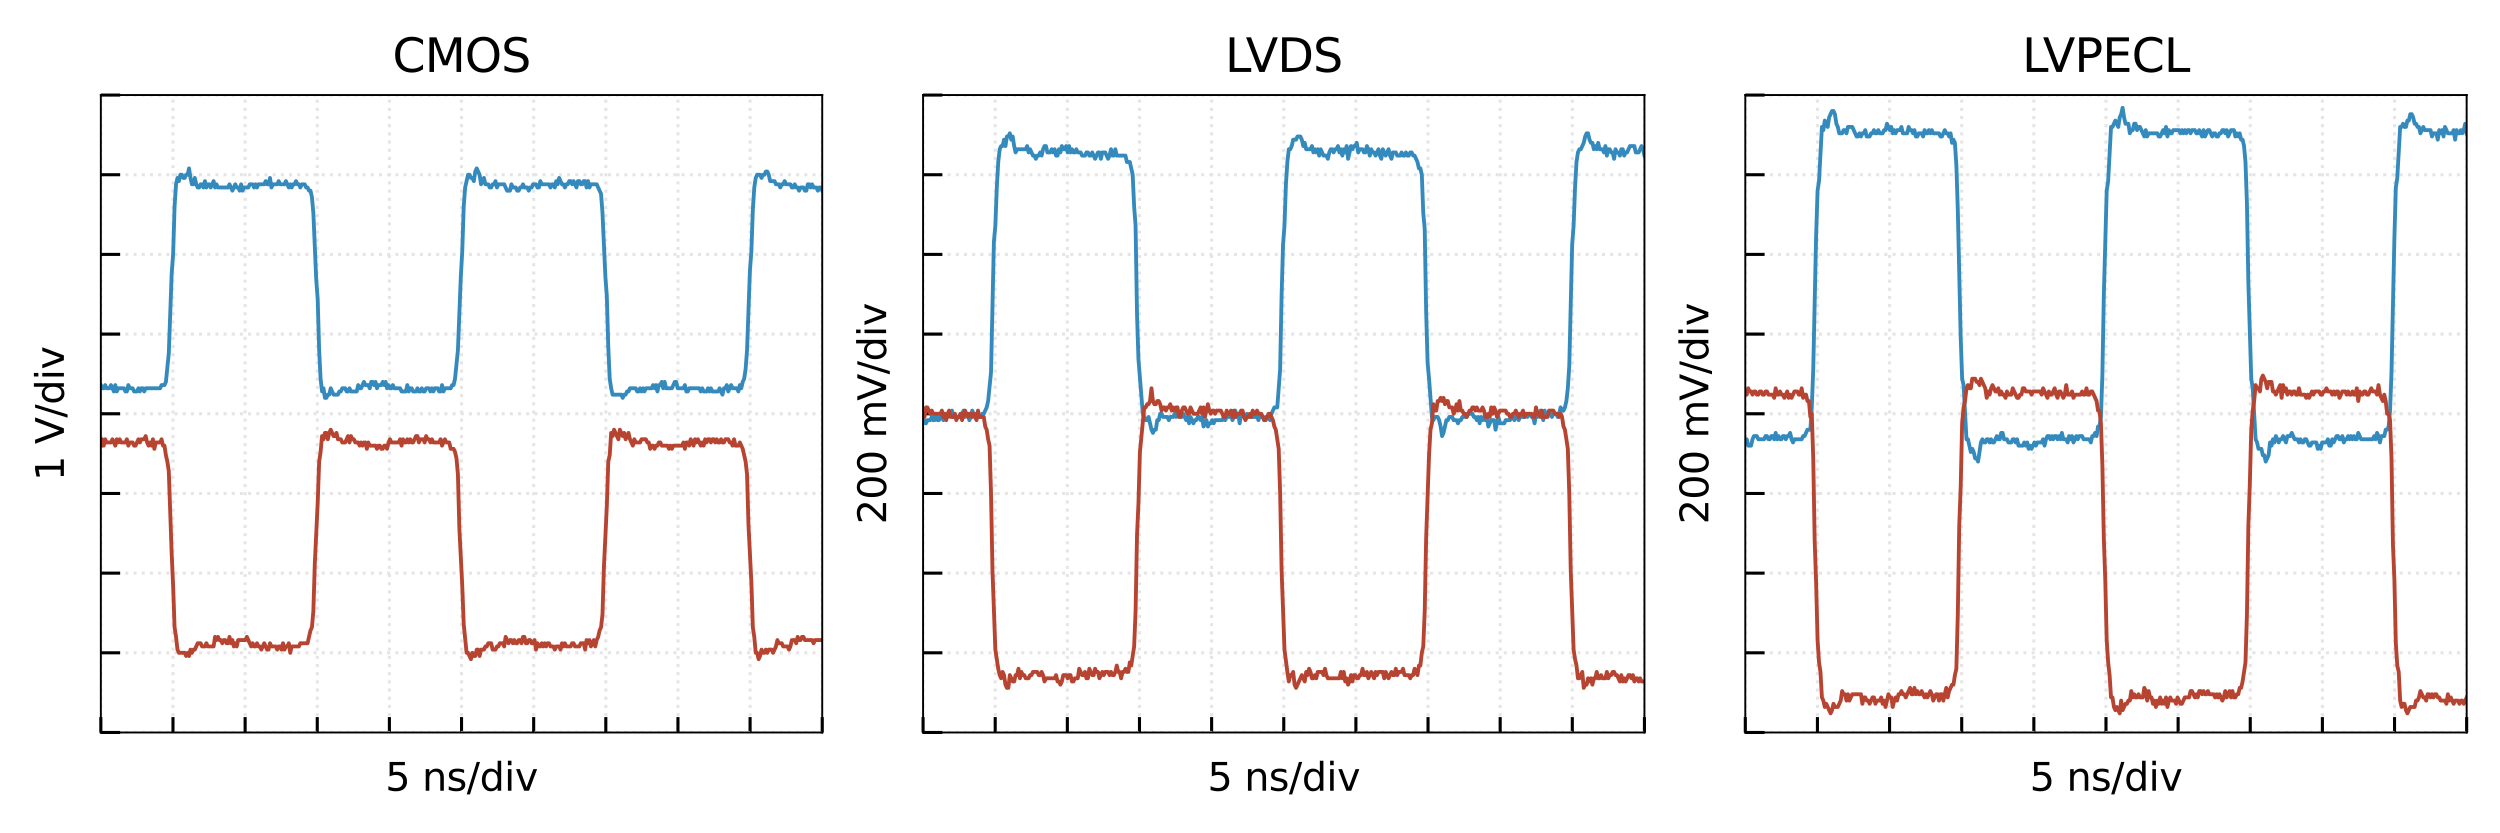 <svg xmlns:xlink="http://www.w3.org/1999/xlink" xmlns="http://www.w3.org/2000/svg" viewBox="0 0 648 216" version="1.1" viewport="0 0 1280px 426px">
 <defs>
  <style type="text/css">*{stroke-linejoin: round; stroke-linecap: butt}</style>
 </defs>
 <g id="figure_1">
  <g id="patch_1">
   <path d="M 0 216  L 648 216  L 648 0  L 0 0  z " style="fill: #ffffff"/>
  </g>
  <g id="axes_1">
   <g id="patch_2">
    <path d="M 26.14 189.86  L 213.12 189.86  L 213.12 24.64  L 26.14 24.64  z " style="fill: #ffffff"/>
   </g>
   <g id="matplotlib.axis_1">
    <g id="xtick_1">
     <g id="line2d_1">
      <path d="M 26.14 189.86  L 26.14 24.64  " clip-path="url(#pd69134409b)" style="fill: none; stroke-dasharray: 0.8,1.32; stroke-dashoffset: 0; stroke: #e5e5e5; stroke-width: 0.8"/>
     </g>
     <g id="line2d_2">
      <defs>
       <path id="m3124af9fbb" d="M 0 0  L 0 -4  " style="stroke: #000000; stroke-width: 0.8"/>
      </defs>
      <g>
       <use xlink:href="#m3124af9fbb" x="26.14" y="189.86" style="stroke: #000000; stroke-width: 0.8"/>
      </g>
     </g>
    </g>
    <g id="xtick_2">
     <g id="line2d_3">
      <path d="M 44.838 189.86  L 44.838 24.64  " clip-path="url(#pd69134409b)" style="fill: none; stroke-dasharray: 0.8,1.32; stroke-dashoffset: 0; stroke: #e5e5e5; stroke-width: 0.8"/>
     </g>
     <g id="line2d_4">
      <g>
       <use xlink:href="#m3124af9fbb" x="44.838" y="189.86" style="stroke: #000000; stroke-width: 0.8"/>
      </g>
     </g>
    </g>
    <g id="xtick_3">
     <g id="line2d_5">
      <path d="M 63.536 189.86  L 63.536 24.64  " clip-path="url(#pd69134409b)" style="fill: none; stroke-dasharray: 0.8,1.32; stroke-dashoffset: 0; stroke: #e5e5e5; stroke-width: 0.8"/>
     </g>
     <g id="line2d_6">
      <g>
       <use xlink:href="#m3124af9fbb" x="63.536" y="189.86" style="stroke: #000000; stroke-width: 0.8"/>
      </g>
     </g>
    </g>
    <g id="xtick_4">
     <g id="line2d_7">
      <path d="M 82.234 189.86  L 82.234 24.64  " clip-path="url(#pd69134409b)" style="fill: none; stroke-dasharray: 0.8,1.32; stroke-dashoffset: 0; stroke: #e5e5e5; stroke-width: 0.8"/>
     </g>
     <g id="line2d_8">
      <g>
       <use xlink:href="#m3124af9fbb" x="82.234" y="189.86" style="stroke: #000000; stroke-width: 0.8"/>
      </g>
     </g>
    </g>
    <g id="xtick_5">
     <g id="line2d_9">
      <path d="M 100.932 189.86  L 100.932 24.64  " clip-path="url(#pd69134409b)" style="fill: none; stroke-dasharray: 0.8,1.32; stroke-dashoffset: 0; stroke: #e5e5e5; stroke-width: 0.8"/>
     </g>
     <g id="line2d_10">
      <g>
       <use xlink:href="#m3124af9fbb" x="100.932" y="189.86" style="stroke: #000000; stroke-width: 0.8"/>
      </g>
     </g>
    </g>
    <g id="xtick_6">
     <g id="line2d_11">
      <path d="M 119.63 189.86  L 119.63 24.64  " clip-path="url(#pd69134409b)" style="fill: none; stroke-dasharray: 0.8,1.32; stroke-dashoffset: 0; stroke: #e5e5e5; stroke-width: 0.8"/>
     </g>
     <g id="line2d_12">
      <g>
       <use xlink:href="#m3124af9fbb" x="119.63" y="189.86" style="stroke: #000000; stroke-width: 0.8"/>
      </g>
     </g>
    </g>
    <g id="xtick_7">
     <g id="line2d_13">
      <path d="M 138.328 189.86  L 138.328 24.64  " clip-path="url(#pd69134409b)" style="fill: none; stroke-dasharray: 0.8,1.32; stroke-dashoffset: 0; stroke: #e5e5e5; stroke-width: 0.8"/>
     </g>
     <g id="line2d_14">
      <g>
       <use xlink:href="#m3124af9fbb" x="138.328" y="189.86" style="stroke: #000000; stroke-width: 0.8"/>
      </g>
     </g>
    </g>
    <g id="xtick_8">
     <g id="line2d_15">
      <path d="M 157.026 189.86  L 157.026 24.64  " clip-path="url(#pd69134409b)" style="fill: none; stroke-dasharray: 0.8,1.32; stroke-dashoffset: 0; stroke: #e5e5e5; stroke-width: 0.8"/>
     </g>
     <g id="line2d_16">
      <g>
       <use xlink:href="#m3124af9fbb" x="157.026" y="189.86" style="stroke: #000000; stroke-width: 0.8"/>
      </g>
     </g>
    </g>
    <g id="xtick_9">
     <g id="line2d_17">
      <path d="M 175.724 189.86  L 175.724 24.64  " clip-path="url(#pd69134409b)" style="fill: none; stroke-dasharray: 0.8,1.32; stroke-dashoffset: 0; stroke: #e5e5e5; stroke-width: 0.8"/>
     </g>
     <g id="line2d_18">
      <g>
       <use xlink:href="#m3124af9fbb" x="175.724" y="189.86" style="stroke: #000000; stroke-width: 0.8"/>
      </g>
     </g>
    </g>
    <g id="xtick_10">
     <g id="line2d_19">
      <path d="M 194.422 189.86  L 194.422 24.64  " clip-path="url(#pd69134409b)" style="fill: none; stroke-dasharray: 0.8,1.32; stroke-dashoffset: 0; stroke: #e5e5e5; stroke-width: 0.8"/>
     </g>
     <g id="line2d_20">
      <g>
       <use xlink:href="#m3124af9fbb" x="194.422" y="189.86" style="stroke: #000000; stroke-width: 0.8"/>
      </g>
     </g>
    </g>
    <g id="xtick_11">
     <g id="line2d_21">
      <path d="M 213.12 189.86  L 213.12 24.64  " clip-path="url(#pd69134409b)" style="fill: none; stroke-dasharray: 0.8,1.32; stroke-dashoffset: 0; stroke: #e5e5e5; stroke-width: 0.8"/>
     </g>
     <g id="line2d_22">
      <g>
       <use xlink:href="#m3124af9fbb" x="213.12" y="189.86" style="stroke: #000000; stroke-width: 0.8"/>
      </g>
     </g>
    </g>
    <g id="text_1">
     <!-- 5 ns/div -->
     <g transform="translate(99.879 204.958) scale(0.1 -0.1)">
      <defs>
       <path id="DejaVuSans-35" d="M 691 4666  L 3169 4666  L 3169 4134  L 1269 4134  L 1269 2991  Q 1406 3038 1543 3061  Q 1681 3084 1819 3084  Q 2600 3084 3056 2656  Q 3513 2228 3513 1497  Q 3513 744 3044 326  Q 2575 -91 1722 -91  Q 1428 -91 1123 -41  Q 819 9 494 109  L 494 744  Q 775 591 1075 516  Q 1375 441 1709 441  Q 2250 441 2565 725  Q 2881 1009 2881 1497  Q 2881 1984 2565 2268  Q 2250 2553 1709 2553  Q 1456 2553 1204 2497  Q 953 2441 691 2322  L 691 4666  z " transform="scale(0.016)"/>
       <path id="DejaVuSans-20" transform="scale(0.016)"/>
       <path id="DejaVuSans-6e" d="M 3513 2113  L 3513 0  L 2938 0  L 2938 2094  Q 2938 2591 2744 2837  Q 2550 3084 2163 3084  Q 1697 3084 1428 2787  Q 1159 2491 1159 1978  L 1159 0  L 581 0  L 581 3500  L 1159 3500  L 1159 2956  Q 1366 3272 1645 3428  Q 1925 3584 2291 3584  Q 2894 3584 3203 3211  Q 3513 2838 3513 2113  z " transform="scale(0.016)"/>
       <path id="DejaVuSans-73" d="M 2834 3397  L 2834 2853  Q 2591 2978 2328 3040  Q 2066 3103 1784 3103  Q 1356 3103 1142 2972  Q 928 2841 928 2578  Q 928 2378 1081 2264  Q 1234 2150 1697 2047  L 1894 2003  Q 2506 1872 2764 1633  Q 3022 1394 3022 966  Q 3022 478 2636 193  Q 2250 -91 1575 -91  Q 1294 -91 989 -36  Q 684 19 347 128  L 347 722  Q 666 556 975 473  Q 1284 391 1588 391  Q 1994 391 2212 530  Q 2431 669 2431 922  Q 2431 1156 2273 1281  Q 2116 1406 1581 1522  L 1381 1569  Q 847 1681 609 1914  Q 372 2147 372 2553  Q 372 3047 722 3315  Q 1072 3584 1716 3584  Q 2034 3584 2315 3537  Q 2597 3491 2834 3397  z " transform="scale(0.016)"/>
       <path id="DejaVuSans-2f" d="M 1625 4666  L 2156 4666  L 531 -594  L 0 -594  L 1625 4666  z " transform="scale(0.016)"/>
       <path id="DejaVuSans-64" d="M 2906 2969  L 2906 4863  L 3481 4863  L 3481 0  L 2906 0  L 2906 525  Q 2725 213 2448 61  Q 2172 -91 1784 -91  Q 1150 -91 751 415  Q 353 922 353 1747  Q 353 2572 751 3078  Q 1150 3584 1784 3584  Q 2172 3584 2448 3432  Q 2725 3281 2906 2969  z M 947 1747  Q 947 1113 1208 752  Q 1469 391 1925 391  Q 2381 391 2643 752  Q 2906 1113 2906 1747  Q 2906 2381 2643 2742  Q 2381 3103 1925 3103  Q 1469 3103 1208 2742  Q 947 2381 947 1747  z " transform="scale(0.016)"/>
       <path id="DejaVuSans-69" d="M 603 3500  L 1178 3500  L 1178 0  L 603 0  L 603 3500  z M 603 4863  L 1178 4863  L 1178 4134  L 603 4134  L 603 4863  z " transform="scale(0.016)"/>
       <path id="DejaVuSans-76" d="M 191 3500  L 800 3500  L 1894 563  L 2988 3500  L 3597 3500  L 2284 0  L 1503 0  L 191 3500  z " transform="scale(0.016)"/>
      </defs>
      <use xlink:href="#DejaVuSans-35"/>
      <use xlink:href="#DejaVuSans-20" x="63.623"/>
      <use xlink:href="#DejaVuSans-6e" x="95.41"/>
      <use xlink:href="#DejaVuSans-73" x="158.789"/>
      <use xlink:href="#DejaVuSans-2f" x="210.889"/>
      <use xlink:href="#DejaVuSans-64" x="244.58"/>
      <use xlink:href="#DejaVuSans-69" x="308.057"/>
      <use xlink:href="#DejaVuSans-76" x="335.84"/>
     </g>
    </g>
   </g>
   <g id="matplotlib.axis_2">
    <g id="ytick_1">
     <g id="line2d_23">
      <path d="M 26.14 189.86  L 213.12 189.86  " clip-path="url(#pd69134409b)" style="fill: none; stroke-dasharray: 0.8,1.32; stroke-dashoffset: 0; stroke: #e5e5e5; stroke-width: 0.8"/>
     </g>
     <g id="line2d_24">
      <defs>
       <path id="me3aff7ab03" d="M 0 0  L 5 0  " style="stroke: #000000; stroke-width: 0.8"/>
      </defs>
      <g>
       <use xlink:href="#me3aff7ab03" x="26.14" y="189.86" style="stroke: #000000; stroke-width: 0.8"/>
      </g>
     </g>
    </g>
    <g id="ytick_2">
     <g id="line2d_25">
      <path d="M 26.14 169.208  L 213.12 169.208  " clip-path="url(#pd69134409b)" style="fill: none; stroke-dasharray: 0.8,1.32; stroke-dashoffset: 0; stroke: #e5e5e5; stroke-width: 0.8"/>
     </g>
     <g id="line2d_26">
      <g>
       <use xlink:href="#me3aff7ab03" x="26.14" y="169.208" style="stroke: #000000; stroke-width: 0.8"/>
      </g>
     </g>
    </g>
    <g id="ytick_3">
     <g id="line2d_27">
      <path d="M 26.14 148.555  L 213.12 148.555  " clip-path="url(#pd69134409b)" style="fill: none; stroke-dasharray: 0.8,1.32; stroke-dashoffset: 0; stroke: #e5e5e5; stroke-width: 0.8"/>
     </g>
     <g id="line2d_28">
      <g>
       <use xlink:href="#me3aff7ab03" x="26.14" y="148.555" style="stroke: #000000; stroke-width: 0.8"/>
      </g>
     </g>
    </g>
    <g id="ytick_4">
     <g id="line2d_29">
      <path d="M 26.14 127.903  L 213.12 127.903  " clip-path="url(#pd69134409b)" style="fill: none; stroke-dasharray: 0.8,1.32; stroke-dashoffset: 0; stroke: #e5e5e5; stroke-width: 0.8"/>
     </g>
     <g id="line2d_30">
      <g>
       <use xlink:href="#me3aff7ab03" x="26.14" y="127.903" style="stroke: #000000; stroke-width: 0.8"/>
      </g>
     </g>
    </g>
    <g id="ytick_5">
     <g id="line2d_31">
      <path d="M 26.14 107.25  L 213.12 107.25  " clip-path="url(#pd69134409b)" style="fill: none; stroke-dasharray: 0.8,1.32; stroke-dashoffset: 0; stroke: #e5e5e5; stroke-width: 0.8"/>
     </g>
     <g id="line2d_32">
      <g>
       <use xlink:href="#me3aff7ab03" x="26.14" y="107.25" style="stroke: #000000; stroke-width: 0.8"/>
      </g>
     </g>
    </g>
    <g id="ytick_6">
     <g id="line2d_33">
      <path d="M 26.14 86.597  L 213.12 86.597  " clip-path="url(#pd69134409b)" style="fill: none; stroke-dasharray: 0.8,1.32; stroke-dashoffset: 0; stroke: #e5e5e5; stroke-width: 0.8"/>
     </g>
     <g id="line2d_34">
      <g>
       <use xlink:href="#me3aff7ab03" x="26.14" y="86.597" style="stroke: #000000; stroke-width: 0.8"/>
      </g>
     </g>
    </g>
    <g id="ytick_7">
     <g id="line2d_35">
      <path d="M 26.14 65.945  L 213.12 65.945  " clip-path="url(#pd69134409b)" style="fill: none; stroke-dasharray: 0.8,1.32; stroke-dashoffset: 0; stroke: #e5e5e5; stroke-width: 0.8"/>
     </g>
     <g id="line2d_36">
      <g>
       <use xlink:href="#me3aff7ab03" x="26.14" y="65.945" style="stroke: #000000; stroke-width: 0.8"/>
      </g>
     </g>
    </g>
    <g id="ytick_8">
     <g id="line2d_37">
      <path d="M 26.14 45.292  L 213.12 45.292  " clip-path="url(#pd69134409b)" style="fill: none; stroke-dasharray: 0.8,1.32; stroke-dashoffset: 0; stroke: #e5e5e5; stroke-width: 0.8"/>
     </g>
     <g id="line2d_38">
      <g>
       <use xlink:href="#me3aff7ab03" x="26.14" y="45.292" style="stroke: #000000; stroke-width: 0.8"/>
      </g>
     </g>
    </g>
    <g id="ytick_9">
     <g id="line2d_39">
      <path d="M 26.14 24.64  L 213.12 24.64  " clip-path="url(#pd69134409b)" style="fill: none; stroke-dasharray: 0.8,1.32; stroke-dashoffset: 0; stroke: #e5e5e5; stroke-width: 0.8"/>
     </g>
     <g id="line2d_40">
      <g>
       <use xlink:href="#me3aff7ab03" x="26.14" y="24.64" style="stroke: #000000; stroke-width: 0.8"/>
      </g>
     </g>
    </g>
    <g id="text_2">
     <!-- 1 V/div -->
     <g transform="translate(16.56 124.648) rotate(-90) scale(0.1 -0.1)">
      <defs>
       <path id="DejaVuSans-31" d="M 794 531  L 1825 531  L 1825 4091  L 703 3866  L 703 4441  L 1819 4666  L 2450 4666  L 2450 531  L 3481 531  L 3481 0  L 794 0  L 794 531  z " transform="scale(0.016)"/>
       <path id="DejaVuSans-56" d="M 1831 0  L 50 4666  L 709 4666  L 2188 738  L 3669 4666  L 4325 4666  L 2547 0  L 1831 0  z " transform="scale(0.016)"/>
      </defs>
      <use xlink:href="#DejaVuSans-31"/>
      <use xlink:href="#DejaVuSans-20" x="63.623"/>
      <use xlink:href="#DejaVuSans-56" x="95.41"/>
      <use xlink:href="#DejaVuSans-2f" x="163.818"/>
      <use xlink:href="#DejaVuSans-64" x="197.51"/>
      <use xlink:href="#DejaVuSans-69" x="260.986"/>
      <use xlink:href="#DejaVuSans-76" x="288.77"/>
     </g>
    </g>
   </g>
   <g id="line2d_41">
    <path d="M 26.14 99.815  L 26.515 100.641  L 26.889 100.641  L 27.264 99.815  L 27.639 100.641  L 28.388 100.641  L 28.763 99.815  L 29.512 101.467  L 29.887 99.815  L 30.262 101.467  L 30.637 100.641  L 32.135 100.641  L 32.51 101.467  L 32.885 101.467  L 33.259 99.815  L 33.634 100.641  L 34.384 100.641  L 34.758 101.467  L 35.508 101.467  L 35.882 100.641  L 36.257 101.467  L 36.632 100.641  L 37.007 100.641  L 37.381 101.467  L 37.756 100.641  L 41.503 100.641  L 41.878 99.815  L 42.627 99.815  L 43.002 98.989  L 43.751 91.554  L 44.501 70.902  L 44.875 65.945  L 45.25 53.553  L 45.625 47.771  L 46 46.119  L 46.374 46.945  L 46.749 45.292  L 47.124 45.292  L 47.498 46.119  L 47.873 46.119  L 48.248 45.292  L 48.623 45.292  L 48.997 43.64  L 49.372 46.119  L 49.747 47.771  L 50.121 47.771  L 50.496 46.119  L 50.871 47.771  L 51.246 48.597  L 51.62 48.597  L 51.995 47.771  L 52.37 47.771  L 52.744 48.597  L 53.119 46.945  L 53.494 48.597  L 53.868 47.771  L 54.243 47.771  L 54.618 48.597  L 55.367 46.945  L 55.742 48.597  L 56.117 47.771  L 56.491 48.597  L 59.114 48.597  L 59.489 47.771  L 60.239 49.423  L 60.988 47.771  L 61.363 48.597  L 61.737 48.597  L 62.112 49.423  L 62.487 47.771  L 62.862 49.423  L 63.236 48.597  L 64.36 48.597  L 64.735 47.771  L 65.484 47.771  L 65.859 48.597  L 66.234 47.771  L 66.609 48.597  L 66.983 47.771  L 68.482 47.771  L 68.857 46.945  L 69.232 47.771  L 69.606 47.771  L 69.981 46.119  L 70.356 48.597  L 70.73 47.771  L 71.855 47.771  L 72.229 46.945  L 72.604 47.771  L 73.728 47.771  L 74.103 46.945  L 74.852 48.597  L 75.227 47.771  L 75.602 48.597  L 75.976 47.771  L 76.351 47.771  L 76.726 46.945  L 77.1 47.771  L 77.475 47.771  L 77.85 48.597  L 78.225 47.771  L 78.974 47.771  L 79.349 48.597  L 79.723 48.597  L 80.098 49.423  L 80.473 49.423  L 80.848 51.075  L 81.222 55.206  L 81.972 72.554  L 82.346 77.51  L 82.721 90.728  L 83.096 98.163  L 83.471 101.467  L 83.845 100.641  L 84.22 103.12  L 84.595 103.12  L 84.969 102.293  L 85.344 102.293  L 85.719 100.641  L 86.468 102.293  L 87.592 102.293  L 87.967 101.467  L 88.342 101.467  L 88.716 100.641  L 89.466 100.641  L 89.841 101.467  L 90.215 101.467  L 90.59 100.641  L 90.965 101.467  L 92.464 101.467  L 92.838 99.815  L 93.213 100.641  L 93.588 100.641  L 94.337 98.989  L 94.712 99.815  L 95.461 99.815  L 95.836 100.641  L 96.211 98.989  L 96.585 98.989  L 96.96 99.815  L 97.335 98.989  L 97.709 100.641  L 98.084 99.815  L 98.834 99.815  L 99.208 98.989  L 99.583 99.815  L 99.958 98.989  L 100.332 100.641  L 100.707 99.815  L 101.082 100.641  L 101.457 100.641  L 101.831 99.815  L 102.206 100.641  L 103.705 100.641  L 104.08 101.467  L 105.204 101.467  L 105.578 99.815  L 105.953 101.467  L 106.328 100.641  L 106.703 100.641  L 107.077 101.467  L 107.827 101.467  L 108.201 100.641  L 108.576 101.467  L 108.951 101.467  L 109.325 100.641  L 109.7 101.467  L 110.075 101.467  L 110.45 100.641  L 111.199 100.641  L 111.574 101.467  L 111.948 100.641  L 112.323 101.467  L 112.698 100.641  L 113.447 100.641  L 113.822 101.467  L 114.197 101.467  L 114.571 99.815  L 114.946 101.467  L 115.321 100.641  L 116.82 100.641  L 117.194 99.815  L 117.569 99.815  L 117.944 98.163  L 118.693 90.728  L 119.443 71.728  L 119.817 65.119  L 120.192 53.553  L 120.567 48.597  L 121.316 45.292  L 121.691 45.292  L 122.066 46.119  L 122.44 46.119  L 122.815 46.945  L 123.19 44.466  L 123.564 43.64  L 124.314 45.292  L 124.689 47.771  L 125.438 46.119  L 125.813 47.771  L 126.562 47.771  L 126.937 48.597  L 127.312 48.597  L 127.686 47.771  L 128.061 47.771  L 128.436 46.945  L 128.81 48.597  L 129.185 47.771  L 130.684 47.771  L 131.433 49.423  L 132.183 49.423  L 132.557 47.771  L 132.932 48.597  L 133.682 48.597  L 134.056 49.423  L 134.431 49.423  L 134.806 48.597  L 135.18 48.597  L 135.555 47.771  L 135.93 48.597  L 136.679 48.597  L 137.054 49.423  L 137.429 48.597  L 137.803 48.597  L 138.178 47.771  L 138.928 47.771  L 139.302 48.597  L 139.677 48.597  L 140.052 46.945  L 140.426 47.771  L 142.3 47.771  L 142.675 48.597  L 143.049 47.771  L 143.424 47.771  L 143.799 48.597  L 144.173 46.945  L 144.548 47.771  L 144.923 46.119  L 145.672 47.771  L 146.047 47.771  L 146.422 48.597  L 146.796 47.771  L 147.171 47.771  L 147.546 46.945  L 147.921 46.945  L 148.295 47.771  L 148.67 46.945  L 149.419 48.597  L 149.794 46.945  L 150.169 46.945  L 150.544 47.771  L 150.918 47.771  L 151.293 46.945  L 151.668 46.945  L 152.042 48.597  L 152.417 46.945  L 152.792 48.597  L 153.166 47.771  L 154.665 47.771  L 155.789 50.249  L 156.164 55.206  L 156.914 71.728  L 157.288 76.684  L 157.663 89.902  L 158.038 98.163  L 158.412 100.641  L 158.787 102.293  L 161.035 102.293  L 161.41 103.12  L 161.785 102.293  L 162.16 102.293  L 162.534 101.467  L 162.909 101.467  L 163.284 100.641  L 164.782 100.641  L 165.157 101.467  L 165.532 101.467  L 165.907 100.641  L 166.281 101.467  L 166.656 100.641  L 167.031 101.467  L 167.405 100.641  L 168.904 100.641  L 169.279 99.815  L 169.654 100.641  L 170.028 99.815  L 170.403 101.467  L 170.778 99.815  L 171.153 99.815  L 171.527 98.989  L 171.902 100.641  L 172.277 98.989  L 172.651 100.641  L 174.15 100.641  L 174.9 98.989  L 175.274 98.989  L 175.649 100.641  L 177.148 100.641  L 177.523 99.815  L 177.897 101.467  L 178.272 101.467  L 178.647 100.641  L 181.27 100.641  L 181.644 101.467  L 182.019 100.641  L 182.394 101.467  L 183.143 101.467  L 183.518 100.641  L 183.893 101.467  L 184.267 100.641  L 184.642 101.467  L 186.141 101.467  L 186.516 100.641  L 187.265 102.293  L 187.64 100.641  L 188.014 100.641  L 188.389 99.815  L 188.764 101.467  L 189.513 99.815  L 189.888 100.641  L 191.012 100.641  L 191.387 101.467  L 191.762 99.815  L 192.136 100.641  L 192.511 98.989  L 192.886 98.163  L 193.26 95.685  L 193.635 90.728  L 194.385 70.076  L 194.759 65.119  L 195.134 54.38  L 195.509 48.597  L 195.883 46.119  L 196.258 45.292  L 197.007 45.292  L 197.382 46.119  L 197.757 45.292  L 198.132 45.292  L 198.506 44.466  L 198.881 44.466  L 199.256 45.292  L 199.63 46.945  L 200.755 46.945  L 201.129 47.771  L 201.879 47.771  L 202.253 48.597  L 202.628 47.771  L 203.003 47.771  L 203.378 46.945  L 203.752 47.771  L 204.876 47.771  L 205.251 48.597  L 205.626 48.597  L 206.001 47.771  L 206.375 48.597  L 206.75 48.597  L 207.125 49.423  L 207.499 48.597  L 208.249 48.597  L 208.623 49.423  L 208.998 49.423  L 209.373 47.771  L 209.748 47.771  L 210.122 48.597  L 210.497 47.771  L 210.872 48.597  L 211.621 48.597  L 211.996 49.423  L 212.371 48.597  L 212.745 48.597  L 213.12 49.423  L 213.12 49.423  " clip-path="url(#pd69134409b)" style="fill: none; stroke: #348abd; stroke-linecap: square"/>
   </g>
   <g id="line2d_42">
    <path d="M 26.14 115.511  L 26.515 113.859  L 26.889 115.511  L 27.264 113.859  L 27.639 114.685  L 28.763 114.685  L 29.138 113.859  L 29.887 115.511  L 30.262 113.859  L 30.637 114.685  L 31.011 113.859  L 31.386 114.685  L 32.51 114.685  L 32.885 113.859  L 33.259 115.511  L 33.634 114.685  L 34.384 114.685  L 34.758 115.511  L 35.133 115.511  L 35.882 113.859  L 36.257 114.685  L 36.632 113.859  L 37.381 113.859  L 37.756 113.033  L 38.131 114.685  L 38.505 115.511  L 38.88 114.685  L 39.255 115.511  L 39.63 113.859  L 40.004 116.337  L 40.379 114.685  L 41.503 114.685  L 41.878 113.859  L 42.253 115.511  L 42.627 115.511  L 43.002 117.989  L 43.377 119.641  L 43.751 122.12  L 44.501 143.598  L 44.875 151.859  L 45.25 162.599  L 45.625 165.077  L 46 168.381  L 46.374 169.208  L 47.873 169.208  L 48.248 170.034  L 48.623 169.208  L 48.997 170.034  L 49.372 168.381  L 49.747 169.208  L 50.121 168.381  L 50.496 168.381  L 51.246 166.729  L 51.995 166.729  L 52.37 167.555  L 53.119 167.555  L 53.494 166.729  L 53.868 167.555  L 55.367 167.555  L 55.742 165.077  L 56.117 165.903  L 56.491 165.077  L 56.866 165.903  L 57.241 165.903  L 57.616 166.729  L 57.99 165.903  L 58.365 165.903  L 58.74 166.729  L 59.114 166.729  L 59.489 165.077  L 59.864 166.729  L 60.239 165.903  L 60.613 167.555  L 60.988 166.729  L 61.363 167.555  L 61.737 165.903  L 63.611 165.903  L 63.986 165.077  L 65.11 167.555  L 65.484 166.729  L 65.859 167.555  L 66.234 167.555  L 66.609 166.729  L 66.983 167.555  L 67.358 167.555  L 67.733 168.381  L 68.482 166.729  L 69.232 168.381  L 69.606 168.381  L 69.981 166.729  L 70.356 167.555  L 71.48 167.555  L 71.855 168.381  L 72.229 167.555  L 72.604 167.555  L 72.979 168.381  L 73.353 166.729  L 73.728 168.381  L 74.103 167.555  L 74.478 167.555  L 74.852 166.729  L 75.227 169.208  L 75.602 167.555  L 77.475 167.555  L 77.85 166.729  L 79.723 166.729  L 80.473 163.425  L 80.848 162.599  L 81.222 158.468  L 81.597 146.077  L 82.346 130.381  L 82.721 119.641  L 83.096 117.163  L 83.471 113.033  L 83.845 113.859  L 84.22 112.207  L 84.595 112.207  L 84.969 113.859  L 85.344 112.207  L 85.719 111.38  L 86.468 113.033  L 86.843 113.033  L 87.218 112.207  L 87.592 113.859  L 88.342 113.859  L 88.716 114.685  L 89.466 114.685  L 90.215 113.033  L 90.59 114.685  L 90.965 113.033  L 91.339 113.859  L 91.714 113.859  L 92.089 114.685  L 92.838 114.685  L 93.213 115.511  L 93.588 114.685  L 93.962 115.511  L 94.337 114.685  L 94.712 114.685  L 95.087 116.337  L 95.461 114.685  L 95.836 115.511  L 97.335 115.511  L 97.709 116.337  L 98.084 115.511  L 98.459 115.511  L 98.834 116.337  L 99.208 116.337  L 99.583 115.511  L 99.958 115.511  L 100.332 116.337  L 100.707 114.685  L 101.082 113.859  L 101.457 114.685  L 103.33 114.685  L 103.705 113.859  L 104.08 115.511  L 104.454 113.859  L 104.829 114.685  L 105.204 114.685  L 105.578 113.859  L 105.953 114.685  L 106.328 113.859  L 106.703 114.685  L 107.077 114.685  L 107.827 113.033  L 108.201 113.033  L 108.576 114.685  L 108.951 113.859  L 109.7 113.859  L 110.075 114.685  L 110.45 113.033  L 110.824 113.859  L 111.199 113.859  L 111.574 114.685  L 111.948 113.859  L 112.323 114.685  L 113.822 114.685  L 114.197 113.859  L 114.571 115.511  L 115.321 113.859  L 115.696 114.685  L 116.445 114.685  L 116.82 116.337  L 117.569 116.337  L 117.944 117.163  L 118.319 118.815  L 118.693 122.946  L 119.068 136.99  L 119.817 151.859  L 120.192 161.773  L 120.941 169.208  L 121.316 169.208  L 122.066 170.86  L 122.44 169.208  L 122.815 170.034  L 123.19 170.034  L 123.564 168.381  L 123.939 168.381  L 124.314 170.034  L 124.689 168.381  L 125.438 168.381  L 125.813 167.555  L 126.187 167.555  L 126.562 166.729  L 127.312 166.729  L 127.686 168.381  L 128.436 168.381  L 128.81 167.555  L 129.185 167.555  L 129.56 166.729  L 130.309 166.729  L 130.684 167.555  L 131.059 165.077  L 131.808 166.729  L 132.183 165.903  L 132.557 165.903  L 132.932 166.729  L 133.307 165.903  L 133.682 166.729  L 134.056 166.729  L 134.431 165.903  L 134.806 165.903  L 135.18 166.729  L 135.555 165.077  L 135.93 165.077  L 136.305 166.729  L 136.679 166.729  L 137.054 165.903  L 137.429 165.903  L 137.803 166.729  L 138.178 166.729  L 138.553 165.903  L 138.928 168.381  L 139.302 166.729  L 139.677 167.555  L 140.052 167.555  L 140.426 166.729  L 140.801 167.555  L 141.176 166.729  L 141.551 167.555  L 141.925 166.729  L 142.3 166.729  L 142.675 167.555  L 143.424 167.555  L 143.799 168.381  L 144.173 167.555  L 144.923 167.555  L 145.298 168.381  L 145.672 166.729  L 146.047 167.555  L 146.422 166.729  L 146.796 167.555  L 147.921 167.555  L 148.295 166.729  L 148.67 166.729  L 149.045 167.555  L 150.169 167.555  L 150.544 166.729  L 151.293 166.729  L 151.668 168.381  L 152.042 165.903  L 152.417 166.729  L 152.792 165.903  L 153.166 167.555  L 153.916 165.903  L 154.291 167.555  L 154.665 165.903  L 155.04 165.077  L 155.415 163.425  L 155.789 162.599  L 156.164 159.294  L 156.539 146.903  L 157.288 131.207  L 157.663 119.641  L 158.038 117.989  L 158.412 112.207  L 158.787 113.033  L 159.162 111.38  L 160.286 113.859  L 160.661 111.38  L 161.41 113.033  L 161.785 112.207  L 162.16 113.859  L 162.909 112.207  L 163.284 113.859  L 164.033 115.511  L 164.408 113.859  L 164.782 114.685  L 165.907 114.685  L 166.281 113.859  L 167.405 113.859  L 167.78 114.685  L 168.155 114.685  L 168.53 116.337  L 168.904 115.511  L 169.279 115.511  L 169.654 116.337  L 170.028 115.511  L 170.403 115.511  L 170.778 114.685  L 171.153 114.685  L 171.527 115.511  L 173.026 115.511  L 173.401 116.337  L 173.776 115.511  L 174.15 116.337  L 174.525 115.511  L 176.773 115.511  L 177.148 114.685  L 177.523 116.337  L 177.897 114.685  L 178.272 114.685  L 178.647 115.511  L 179.021 113.859  L 179.771 115.511  L 180.146 113.859  L 180.52 114.685  L 180.895 113.859  L 181.644 115.511  L 182.019 114.685  L 182.394 115.511  L 182.769 113.859  L 183.143 114.685  L 183.518 113.859  L 183.893 113.859  L 184.267 114.685  L 184.642 113.859  L 185.017 113.859  L 185.392 114.685  L 185.766 113.859  L 186.141 114.685  L 186.516 114.685  L 186.89 113.859  L 187.265 114.685  L 187.64 114.685  L 188.014 113.859  L 188.764 113.859  L 189.139 114.685  L 189.513 114.685  L 189.888 115.511  L 190.263 113.859  L 190.637 115.511  L 191.387 115.511  L 191.762 114.685  L 192.511 116.337  L 193.26 119.641  L 193.635 122.946  L 194.01 136.163  L 194.759 151.033  L 195.134 162.599  L 195.509 165.077  L 195.883 169.208  L 196.258 169.208  L 196.633 170.86  L 197.007 170.034  L 197.382 168.381  L 197.757 169.208  L 198.132 169.208  L 198.506 168.381  L 198.881 169.208  L 199.256 168.381  L 200.005 168.381  L 200.38 169.208  L 201.129 167.555  L 201.504 165.903  L 201.879 166.729  L 202.628 166.729  L 203.003 167.555  L 204.127 167.555  L 204.502 168.381  L 204.876 167.555  L 205.251 165.903  L 206.001 165.903  L 206.375 166.729  L 206.75 165.077  L 207.125 165.903  L 207.499 165.903  L 207.874 165.077  L 208.249 165.077  L 208.623 165.903  L 210.497 165.903  L 210.872 166.729  L 211.246 165.903  L 213.12 165.903  L 213.12 165.903  " clip-path="url(#pd69134409b)" style="fill: none; stroke: #b74331; stroke-linecap: square"/>
   </g>
   <g id="patch_3">
    <path d="M 26.14 189.86  L 26.14 24.64  " style="fill: none; stroke: #000000; stroke-width: 0.5; stroke-linejoin: miter; stroke-linecap: square"/>
   </g>
   <g id="patch_4">
    <path d="M 213.12 189.86  L 213.12 24.64  " style="fill: none; stroke: #000000; stroke-width: 0.5; stroke-linejoin: miter; stroke-linecap: square"/>
   </g>
   <g id="patch_5">
    <path d="M 26.14 189.86  L 213.12 189.86  " style="fill: none; stroke: #000000; stroke-width: 0.5; stroke-linejoin: miter; stroke-linecap: square"/>
   </g>
   <g id="patch_6">
    <path d="M 26.14 24.64  L 213.12 24.64  " style="fill: none; stroke: #000000; stroke-width: 0.5; stroke-linejoin: miter; stroke-linecap: square"/>
   </g>
   <g id="text_3">
    <!-- CMOS -->
    <g transform="translate(101.731 18.64) scale(0.12 -0.12)">
     <defs>
      <path id="DejaVuSans-43" d="M 4122 4306  L 4122 3641  Q 3803 3938 3442 4084  Q 3081 4231 2675 4231  Q 1875 4231 1450 3742  Q 1025 3253 1025 2328  Q 1025 1406 1450 917  Q 1875 428 2675 428  Q 3081 428 3442 575  Q 3803 722 4122 1019  L 4122 359  Q 3791 134 3420 21  Q 3050 -91 2638 -91  Q 1578 -91 968 557  Q 359 1206 359 2328  Q 359 3453 968 4101  Q 1578 4750 2638 4750  Q 3056 4750 3426 4639  Q 3797 4528 4122 4306  z " transform="scale(0.016)"/>
      <path id="DejaVuSans-4d" d="M 628 4666  L 1569 4666  L 2759 1491  L 3956 4666  L 4897 4666  L 4897 0  L 4281 0  L 4281 4097  L 3078 897  L 2444 897  L 1241 4097  L 1241 0  L 628 0  L 628 4666  z " transform="scale(0.016)"/>
      <path id="DejaVuSans-4f" d="M 2522 4238  Q 1834 4238 1429 3725  Q 1025 3213 1025 2328  Q 1025 1447 1429 934  Q 1834 422 2522 422  Q 3209 422 3611 934  Q 4013 1447 4013 2328  Q 4013 3213 3611 3725  Q 3209 4238 2522 4238  z M 2522 4750  Q 3503 4750 4090 4092  Q 4678 3434 4678 2328  Q 4678 1225 4090 567  Q 3503 -91 2522 -91  Q 1538 -91 948 565  Q 359 1222 359 2328  Q 359 3434 948 4092  Q 1538 4750 2522 4750  z " transform="scale(0.016)"/>
      <path id="DejaVuSans-53" d="M 3425 4513  L 3425 3897  Q 3066 4069 2747 4153  Q 2428 4238 2131 4238  Q 1616 4238 1336 4038  Q 1056 3838 1056 3469  Q 1056 3159 1242 3001  Q 1428 2844 1947 2747  L 2328 2669  Q 3034 2534 3370 2195  Q 3706 1856 3706 1288  Q 3706 609 3251 259  Q 2797 -91 1919 -91  Q 1588 -91 1214 -16  Q 841 59 441 206  L 441 856  Q 825 641 1194 531  Q 1563 422 1919 422  Q 2459 422 2753 634  Q 3047 847 3047 1241  Q 3047 1584 2836 1778  Q 2625 1972 2144 2069  L 1759 2144  Q 1053 2284 737 2584  Q 422 2884 422 3419  Q 422 4038 858 4394  Q 1294 4750 2059 4750  Q 2388 4750 2728 4690  Q 3069 4631 3425 4513  z " transform="scale(0.016)"/>
     </defs>
     <use xlink:href="#DejaVuSans-43"/>
     <use xlink:href="#DejaVuSans-4d" x="69.824"/>
     <use xlink:href="#DejaVuSans-4f" x="156.104"/>
     <use xlink:href="#DejaVuSans-53" x="234.814"/>
    </g>
   </g>
  </g>
  <g id="axes_2">
   <g id="patch_7">
    <path d="M 239.26 189.86  L 426.24 189.86  L 426.24 24.64  L 239.26 24.64  z " style="fill: #ffffff"/>
   </g>
   <g id="matplotlib.axis_3">
    <g id="xtick_12">
     <g id="line2d_43">
      <path d="M 239.26 189.86  L 239.26 24.64  " clip-path="url(#pc3ff505df2)" style="fill: none; stroke-dasharray: 0.8,1.32; stroke-dashoffset: 0; stroke: #e5e5e5; stroke-width: 0.8"/>
     </g>
     <g id="line2d_44">
      <g>
       <use xlink:href="#m3124af9fbb" x="239.26" y="189.86" style="stroke: #000000; stroke-width: 0.8"/>
      </g>
     </g>
    </g>
    <g id="xtick_13">
     <g id="line2d_45">
      <path d="M 257.958 189.86  L 257.958 24.64  " clip-path="url(#pc3ff505df2)" style="fill: none; stroke-dasharray: 0.8,1.32; stroke-dashoffset: 0; stroke: #e5e5e5; stroke-width: 0.8"/>
     </g>
     <g id="line2d_46">
      <g>
       <use xlink:href="#m3124af9fbb" x="257.958" y="189.86" style="stroke: #000000; stroke-width: 0.8"/>
      </g>
     </g>
    </g>
    <g id="xtick_14">
     <g id="line2d_47">
      <path d="M 276.656 189.86  L 276.656 24.64  " clip-path="url(#pc3ff505df2)" style="fill: none; stroke-dasharray: 0.8,1.32; stroke-dashoffset: 0; stroke: #e5e5e5; stroke-width: 0.8"/>
     </g>
     <g id="line2d_48">
      <g>
       <use xlink:href="#m3124af9fbb" x="276.656" y="189.86" style="stroke: #000000; stroke-width: 0.8"/>
      </g>
     </g>
    </g>
    <g id="xtick_15">
     <g id="line2d_49">
      <path d="M 295.354 189.86  L 295.354 24.64  " clip-path="url(#pc3ff505df2)" style="fill: none; stroke-dasharray: 0.8,1.32; stroke-dashoffset: 0; stroke: #e5e5e5; stroke-width: 0.8"/>
     </g>
     <g id="line2d_50">
      <g>
       <use xlink:href="#m3124af9fbb" x="295.354" y="189.86" style="stroke: #000000; stroke-width: 0.8"/>
      </g>
     </g>
    </g>
    <g id="xtick_16">
     <g id="line2d_51">
      <path d="M 314.052 189.86  L 314.052 24.64  " clip-path="url(#pc3ff505df2)" style="fill: none; stroke-dasharray: 0.8,1.32; stroke-dashoffset: 0; stroke: #e5e5e5; stroke-width: 0.8"/>
     </g>
     <g id="line2d_52">
      <g>
       <use xlink:href="#m3124af9fbb" x="314.052" y="189.86" style="stroke: #000000; stroke-width: 0.8"/>
      </g>
     </g>
    </g>
    <g id="xtick_17">
     <g id="line2d_53">
      <path d="M 332.75 189.86  L 332.75 24.64  " clip-path="url(#pc3ff505df2)" style="fill: none; stroke-dasharray: 0.8,1.32; stroke-dashoffset: 0; stroke: #e5e5e5; stroke-width: 0.8"/>
     </g>
     <g id="line2d_54">
      <g>
       <use xlink:href="#m3124af9fbb" x="332.75" y="189.86" style="stroke: #000000; stroke-width: 0.8"/>
      </g>
     </g>
    </g>
    <g id="xtick_18">
     <g id="line2d_55">
      <path d="M 351.448 189.86  L 351.448 24.64  " clip-path="url(#pc3ff505df2)" style="fill: none; stroke-dasharray: 0.8,1.32; stroke-dashoffset: 0; stroke: #e5e5e5; stroke-width: 0.8"/>
     </g>
     <g id="line2d_56">
      <g>
       <use xlink:href="#m3124af9fbb" x="351.448" y="189.86" style="stroke: #000000; stroke-width: 0.8"/>
      </g>
     </g>
    </g>
    <g id="xtick_19">
     <g id="line2d_57">
      <path d="M 370.146 189.86  L 370.146 24.64  " clip-path="url(#pc3ff505df2)" style="fill: none; stroke-dasharray: 0.8,1.32; stroke-dashoffset: 0; stroke: #e5e5e5; stroke-width: 0.8"/>
     </g>
     <g id="line2d_58">
      <g>
       <use xlink:href="#m3124af9fbb" x="370.146" y="189.86" style="stroke: #000000; stroke-width: 0.8"/>
      </g>
     </g>
    </g>
    <g id="xtick_20">
     <g id="line2d_59">
      <path d="M 388.844 189.86  L 388.844 24.64  " clip-path="url(#pc3ff505df2)" style="fill: none; stroke-dasharray: 0.8,1.32; stroke-dashoffset: 0; stroke: #e5e5e5; stroke-width: 0.8"/>
     </g>
     <g id="line2d_60">
      <g>
       <use xlink:href="#m3124af9fbb" x="388.844" y="189.86" style="stroke: #000000; stroke-width: 0.8"/>
      </g>
     </g>
    </g>
    <g id="xtick_21">
     <g id="line2d_61">
      <path d="M 407.542 189.86  L 407.542 24.64  " clip-path="url(#pc3ff505df2)" style="fill: none; stroke-dasharray: 0.8,1.32; stroke-dashoffset: 0; stroke: #e5e5e5; stroke-width: 0.8"/>
     </g>
     <g id="line2d_62">
      <g>
       <use xlink:href="#m3124af9fbb" x="407.542" y="189.86" style="stroke: #000000; stroke-width: 0.8"/>
      </g>
     </g>
    </g>
    <g id="xtick_22">
     <g id="line2d_63">
      <path d="M 426.24 189.86  L 426.24 24.64  " clip-path="url(#pc3ff505df2)" style="fill: none; stroke-dasharray: 0.8,1.32; stroke-dashoffset: 0; stroke: #e5e5e5; stroke-width: 0.8"/>
     </g>
     <g id="line2d_64">
      <g>
       <use xlink:href="#m3124af9fbb" x="426.24" y="189.86" style="stroke: #000000; stroke-width: 0.8"/>
      </g>
     </g>
    </g>
    <g id="text_4">
     <!-- 5 ns/div -->
     <g transform="translate(312.999 204.958) scale(0.1 -0.1)">
      <use xlink:href="#DejaVuSans-35"/>
      <use xlink:href="#DejaVuSans-20" x="63.623"/>
      <use xlink:href="#DejaVuSans-6e" x="95.41"/>
      <use xlink:href="#DejaVuSans-73" x="158.789"/>
      <use xlink:href="#DejaVuSans-2f" x="210.889"/>
      <use xlink:href="#DejaVuSans-64" x="244.58"/>
      <use xlink:href="#DejaVuSans-69" x="308.057"/>
      <use xlink:href="#DejaVuSans-76" x="335.84"/>
     </g>
    </g>
   </g>
   <g id="matplotlib.axis_4">
    <g id="ytick_10">
     <g id="line2d_65">
      <path d="M 239.26 189.86  L 426.24 189.86  " clip-path="url(#pc3ff505df2)" style="fill: none; stroke-dasharray: 0.8,1.32; stroke-dashoffset: 0; stroke: #e5e5e5; stroke-width: 0.8"/>
     </g>
     <g id="line2d_66">
      <g>
       <use xlink:href="#me3aff7ab03" x="239.26" y="189.86" style="stroke: #000000; stroke-width: 0.8"/>
      </g>
     </g>
    </g>
    <g id="ytick_11">
     <g id="line2d_67">
      <path d="M 239.26 169.208  L 426.24 169.208  " clip-path="url(#pc3ff505df2)" style="fill: none; stroke-dasharray: 0.8,1.32; stroke-dashoffset: 0; stroke: #e5e5e5; stroke-width: 0.8"/>
     </g>
     <g id="line2d_68">
      <g>
       <use xlink:href="#me3aff7ab03" x="239.26" y="169.208" style="stroke: #000000; stroke-width: 0.8"/>
      </g>
     </g>
    </g>
    <g id="ytick_12">
     <g id="line2d_69">
      <path d="M 239.26 148.555  L 426.24 148.555  " clip-path="url(#pc3ff505df2)" style="fill: none; stroke-dasharray: 0.8,1.32; stroke-dashoffset: 0; stroke: #e5e5e5; stroke-width: 0.8"/>
     </g>
     <g id="line2d_70">
      <g>
       <use xlink:href="#me3aff7ab03" x="239.26" y="148.555" style="stroke: #000000; stroke-width: 0.8"/>
      </g>
     </g>
    </g>
    <g id="ytick_13">
     <g id="line2d_71">
      <path d="M 239.26 127.903  L 426.24 127.903  " clip-path="url(#pc3ff505df2)" style="fill: none; stroke-dasharray: 0.8,1.32; stroke-dashoffset: 0; stroke: #e5e5e5; stroke-width: 0.8"/>
     </g>
     <g id="line2d_72">
      <g>
       <use xlink:href="#me3aff7ab03" x="239.26" y="127.903" style="stroke: #000000; stroke-width: 0.8"/>
      </g>
     </g>
    </g>
    <g id="ytick_14">
     <g id="line2d_73">
      <path d="M 239.26 107.25  L 426.24 107.25  " clip-path="url(#pc3ff505df2)" style="fill: none; stroke-dasharray: 0.8,1.32; stroke-dashoffset: 0; stroke: #e5e5e5; stroke-width: 0.8"/>
     </g>
     <g id="line2d_74">
      <g>
       <use xlink:href="#me3aff7ab03" x="239.26" y="107.25" style="stroke: #000000; stroke-width: 0.8"/>
      </g>
     </g>
    </g>
    <g id="ytick_15">
     <g id="line2d_75">
      <path d="M 239.26 86.597  L 426.24 86.597  " clip-path="url(#pc3ff505df2)" style="fill: none; stroke-dasharray: 0.8,1.32; stroke-dashoffset: 0; stroke: #e5e5e5; stroke-width: 0.8"/>
     </g>
     <g id="line2d_76">
      <g>
       <use xlink:href="#me3aff7ab03" x="239.26" y="86.597" style="stroke: #000000; stroke-width: 0.8"/>
      </g>
     </g>
    </g>
    <g id="ytick_16">
     <g id="line2d_77">
      <path d="M 239.26 65.945  L 426.24 65.945  " clip-path="url(#pc3ff505df2)" style="fill: none; stroke-dasharray: 0.8,1.32; stroke-dashoffset: 0; stroke: #e5e5e5; stroke-width: 0.8"/>
     </g>
     <g id="line2d_78">
      <g>
       <use xlink:href="#me3aff7ab03" x="239.26" y="65.945" style="stroke: #000000; stroke-width: 0.8"/>
      </g>
     </g>
    </g>
    <g id="ytick_17">
     <g id="line2d_79">
      <path d="M 239.26 45.292  L 426.24 45.292  " clip-path="url(#pc3ff505df2)" style="fill: none; stroke-dasharray: 0.8,1.32; stroke-dashoffset: 0; stroke: #e5e5e5; stroke-width: 0.8"/>
     </g>
     <g id="line2d_80">
      <g>
       <use xlink:href="#me3aff7ab03" x="239.26" y="45.292" style="stroke: #000000; stroke-width: 0.8"/>
      </g>
     </g>
    </g>
    <g id="ytick_18">
     <g id="line2d_81">
      <path d="M 239.26 24.64  L 426.24 24.64  " clip-path="url(#pc3ff505df2)" style="fill: none; stroke-dasharray: 0.8,1.32; stroke-dashoffset: 0; stroke: #e5e5e5; stroke-width: 0.8"/>
     </g>
     <g id="line2d_82">
      <g>
       <use xlink:href="#me3aff7ab03" x="239.26" y="24.64" style="stroke: #000000; stroke-width: 0.8"/>
      </g>
     </g>
    </g>
    <g id="text_5">
     <!-- 200 mV/div -->
     <g transform="translate(229.68 135.88) rotate(-90) scale(0.1 -0.1)">
      <defs>
       <path id="DejaVuSans-32" d="M 1228 531  L 3431 531  L 3431 0  L 469 0  L 469 531  Q 828 903 1448 1529  Q 2069 2156 2228 2338  Q 2531 2678 2651 2914  Q 2772 3150 2772 3378  Q 2772 3750 2511 3984  Q 2250 4219 1831 4219  Q 1534 4219 1204 4116  Q 875 4013 500 3803  L 500 4441  Q 881 4594 1212 4672  Q 1544 4750 1819 4750  Q 2544 4750 2975 4387  Q 3406 4025 3406 3419  Q 3406 3131 3298 2873  Q 3191 2616 2906 2266  Q 2828 2175 2409 1742  Q 1991 1309 1228 531  z " transform="scale(0.016)"/>
       <path id="DejaVuSans-30" d="M 2034 4250  Q 1547 4250 1301 3770  Q 1056 3291 1056 2328  Q 1056 1369 1301 889  Q 1547 409 2034 409  Q 2525 409 2770 889  Q 3016 1369 3016 2328  Q 3016 3291 2770 3770  Q 2525 4250 2034 4250  z M 2034 4750  Q 2819 4750 3233 4129  Q 3647 3509 3647 2328  Q 3647 1150 3233 529  Q 2819 -91 2034 -91  Q 1250 -91 836 529  Q 422 1150 422 2328  Q 422 3509 836 4129  Q 1250 4750 2034 4750  z " transform="scale(0.016)"/>
       <path id="DejaVuSans-6d" d="M 3328 2828  Q 3544 3216 3844 3400  Q 4144 3584 4550 3584  Q 5097 3584 5394 3201  Q 5691 2819 5691 2113  L 5691 0  L 5113 0  L 5113 2094  Q 5113 2597 4934 2840  Q 4756 3084 4391 3084  Q 3944 3084 3684 2787  Q 3425 2491 3425 1978  L 3425 0  L 2847 0  L 2847 2094  Q 2847 2600 2669 2842  Q 2491 3084 2119 3084  Q 1678 3084 1418 2786  Q 1159 2488 1159 1978  L 1159 0  L 581 0  L 581 3500  L 1159 3500  L 1159 2956  Q 1356 3278 1631 3431  Q 1906 3584 2284 3584  Q 2666 3584 2933 3390  Q 3200 3197 3328 2828  z " transform="scale(0.016)"/>
      </defs>
      <use xlink:href="#DejaVuSans-32"/>
      <use xlink:href="#DejaVuSans-30" x="63.623"/>
      <use xlink:href="#DejaVuSans-30" x="127.246"/>
      <use xlink:href="#DejaVuSans-20" x="190.869"/>
      <use xlink:href="#DejaVuSans-6d" x="222.656"/>
      <use xlink:href="#DejaVuSans-56" x="320.068"/>
      <use xlink:href="#DejaVuSans-2f" x="388.477"/>
      <use xlink:href="#DejaVuSans-64" x="422.168"/>
      <use xlink:href="#DejaVuSans-69" x="485.645"/>
      <use xlink:href="#DejaVuSans-76" x="513.428"/>
     </g>
    </g>
   </g>
   <g id="line2d_83">
    <path d="M 239.26 109.728  L 239.635 108.902  L 240.009 109.728  L 240.384 108.902  L 241.134 108.902  L 241.508 108.076  L 241.883 108.902  L 242.258 108.902  L 242.632 107.25  L 243.007 108.902  L 243.382 108.902  L 243.757 108.076  L 244.131 108.076  L 244.506 108.902  L 244.881 107.25  L 245.255 108.076  L 245.63 108.076  L 246.005 107.25  L 246.379 107.25  L 246.754 106.424  L 247.129 108.076  L 248.628 108.076  L 249.002 107.25  L 249.377 107.25  L 249.752 106.424  L 250.127 108.076  L 250.501 107.25  L 250.876 107.25  L 251.251 108.902  L 251.625 108.076  L 252 106.424  L 252.375 107.25  L 252.75 107.25  L 253.124 108.076  L 254.248 108.076  L 254.623 107.25  L 254.998 107.25  L 255.747 105.598  L 256.122 103.946  L 256.871 96.511  L 257.621 62.641  L 257.995 58.51  L 258.37 48.597  L 258.745 41.988  L 259.12 38.684  L 259.494 37.858  L 259.869 37.858  L 260.244 36.205  L 260.618 37.858  L 260.993 35.379  L 261.368 35.379  L 261.743 34.553  L 262.117 36.205  L 262.492 35.379  L 262.867 37.858  L 263.241 39.51  L 263.616 38.684  L 265.864 38.684  L 266.239 37.858  L 266.614 39.51  L 266.988 38.684  L 267.738 40.336  L 268.113 40.336  L 268.487 41.162  L 268.862 40.336  L 269.237 40.336  L 269.611 39.51  L 269.986 40.336  L 270.361 38.684  L 270.736 37.858  L 271.11 37.858  L 271.485 39.51  L 272.234 39.51  L 272.609 38.684  L 272.984 39.51  L 273.359 38.684  L 273.733 40.336  L 274.108 40.336  L 274.483 38.684  L 274.857 39.51  L 275.232 37.858  L 275.607 38.684  L 275.982 38.684  L 276.356 37.858  L 276.731 39.51  L 277.106 37.858  L 277.48 39.51  L 277.855 38.684  L 278.23 39.51  L 278.604 39.51  L 278.979 38.684  L 279.354 39.51  L 280.103 39.51  L 280.478 40.336  L 281.227 40.336  L 281.602 39.51  L 281.977 39.51  L 282.352 40.336  L 282.726 40.336  L 283.101 39.51  L 283.85 41.162  L 284.6 39.51  L 284.975 39.51  L 285.349 41.162  L 285.724 39.51  L 286.473 39.51  L 287.223 41.162  L 287.598 40.336  L 287.972 38.684  L 288.347 40.336  L 288.722 40.336  L 289.096 38.684  L 289.471 40.336  L 291.719 40.336  L 292.094 41.988  L 292.843 41.988  L 293.593 45.292  L 293.968 53.553  L 294.342 58.51  L 294.717 81.641  L 295.092 93.206  L 296.216 107.25  L 296.965 108.902  L 297.34 108.902  L 297.715 108.076  L 298.464 111.38  L 298.839 112.207  L 299.214 111.38  L 299.588 111.38  L 299.963 108.902  L 300.338 108.902  L 300.712 107.25  L 301.087 107.25  L 301.462 108.076  L 302.586 108.076  L 302.961 108.902  L 303.335 108.076  L 304.085 108.076  L 304.459 107.25  L 304.834 108.076  L 305.209 106.424  L 305.584 107.25  L 305.958 107.25  L 306.333 108.076  L 306.708 107.25  L 307.457 108.902  L 307.832 108.076  L 308.207 109.728  L 308.581 108.076  L 309.331 109.728  L 309.705 108.902  L 310.08 108.902  L 310.455 108.076  L 310.829 108.076  L 311.204 108.902  L 311.579 108.076  L 311.954 110.554  L 312.703 108.902  L 313.078 110.554  L 313.452 109.728  L 313.827 109.728  L 314.202 108.902  L 314.577 109.728  L 314.951 108.902  L 316.825 108.902  L 317.2 108.076  L 317.574 108.902  L 317.949 108.076  L 318.698 108.076  L 319.073 107.25  L 319.448 108.902  L 319.823 108.076  L 320.197 106.424  L 320.572 108.076  L 320.947 107.25  L 321.321 109.728  L 321.696 107.25  L 322.071 107.25  L 322.445 108.076  L 322.82 108.076  L 323.195 107.25  L 323.57 108.076  L 325.818 108.076  L 326.193 108.902  L 326.567 107.25  L 326.942 108.076  L 327.317 108.076  L 327.691 108.902  L 328.066 108.076  L 328.816 108.076  L 329.19 108.902  L 329.565 107.25  L 330.314 105.598  L 331.064 105.598  L 331.813 95.685  L 332.188 76.684  L 332.563 63.467  L 332.937 58.51  L 333.312 47.771  L 333.687 41.988  L 334.061 38.684  L 334.436 38.684  L 334.811 37.858  L 335.186 36.205  L 335.935 36.205  L 336.31 35.379  L 337.059 35.379  L 337.434 36.205  L 337.809 37.858  L 338.183 37.032  L 338.558 38.684  L 339.682 38.684  L 340.057 37.858  L 340.432 39.51  L 340.806 38.684  L 341.181 39.51  L 341.556 38.684  L 341.93 40.336  L 342.305 38.684  L 343.055 40.336  L 343.804 40.336  L 344.179 41.162  L 344.553 39.51  L 344.928 38.684  L 345.303 38.684  L 345.677 39.51  L 346.052 38.684  L 346.427 38.684  L 346.802 37.858  L 347.176 39.51  L 347.551 38.684  L 347.926 40.336  L 348.3 38.684  L 348.675 39.51  L 349.05 37.858  L 349.425 41.162  L 350.174 37.858  L 350.549 38.684  L 350.923 37.858  L 351.298 37.858  L 351.673 37.032  L 352.048 39.51  L 352.422 38.684  L 353.172 38.684  L 353.546 39.51  L 353.921 39.51  L 354.296 37.858  L 354.671 38.684  L 355.045 40.336  L 355.42 38.684  L 355.795 39.51  L 356.169 39.51  L 356.544 40.336  L 357.293 38.684  L 357.668 40.336  L 358.043 41.162  L 358.418 38.684  L 359.167 40.336  L 359.916 38.684  L 360.291 40.336  L 360.666 41.162  L 361.041 39.51  L 361.79 39.51  L 362.165 40.336  L 362.914 40.336  L 363.289 39.51  L 363.664 40.336  L 364.038 40.336  L 364.413 39.51  L 364.788 40.336  L 365.162 40.336  L 365.537 39.51  L 365.912 39.51  L 366.286 40.336  L 366.661 40.336  L 367.411 41.988  L 367.785 43.64  L 368.16 43.64  L 368.535 45.292  L 368.909 55.206  L 369.284 59.336  L 369.659 80.815  L 370.034 94.032  L 370.408 98.163  L 371.158 108.076  L 371.532 108.902  L 371.907 108.076  L 372.657 108.076  L 373.031 108.902  L 373.406 110.554  L 373.781 113.033  L 374.155 112.207  L 374.905 108.902  L 375.28 108.902  L 375.654 108.076  L 376.404 108.076  L 376.778 108.902  L 377.528 108.902  L 377.902 109.728  L 378.277 108.902  L 378.652 108.902  L 379.027 108.076  L 380.151 108.076  L 380.525 107.25  L 381.65 107.25  L 382.024 108.076  L 382.399 108.076  L 382.774 108.902  L 383.148 108.076  L 383.523 109.728  L 383.898 108.076  L 384.273 108.902  L 384.647 108.076  L 385.022 108.902  L 385.397 108.076  L 385.771 110.554  L 386.521 108.902  L 387.27 108.902  L 387.645 111.38  L 388.394 108.076  L 388.769 109.728  L 389.893 109.728  L 390.268 108.902  L 391.392 108.902  L 391.767 108.076  L 392.141 108.076  L 392.516 108.902  L 392.891 108.076  L 393.266 108.076  L 393.64 108.902  L 394.015 108.076  L 395.139 108.076  L 395.514 107.25  L 395.889 108.076  L 396.263 107.25  L 396.638 107.25  L 397.013 108.076  L 397.387 108.076  L 397.762 109.728  L 398.137 107.25  L 398.512 108.076  L 399.261 106.424  L 399.636 107.25  L 400.01 108.902  L 400.385 106.424  L 400.76 108.076  L 401.134 107.25  L 401.884 107.25  L 402.259 108.076  L 402.633 107.25  L 403.383 107.25  L 403.757 108.076  L 404.132 107.25  L 404.507 105.598  L 404.882 106.424  L 405.256 106.424  L 405.631 105.598  L 406.006 103.946  L 406.38 100.641  L 406.755 94.859  L 407.505 63.467  L 407.879 58.51  L 408.254 48.597  L 408.629 41.988  L 409.003 39.51  L 409.378 38.684  L 409.753 38.684  L 410.502 37.032  L 410.877 35.379  L 411.252 34.553  L 411.626 34.553  L 412.001 36.205  L 412.376 37.032  L 412.75 37.032  L 413.125 38.684  L 413.5 37.858  L 413.875 38.684  L 414.249 37.032  L 414.624 38.684  L 415.373 38.684  L 415.748 39.51  L 416.123 37.858  L 416.498 40.336  L 416.872 38.684  L 417.247 38.684  L 417.622 39.51  L 417.996 39.51  L 418.371 41.162  L 418.746 38.684  L 419.121 39.51  L 419.495 39.51  L 419.87 40.336  L 420.245 38.684  L 420.619 38.684  L 420.994 40.336  L 421.369 39.51  L 421.743 39.51  L 422.493 37.858  L 423.617 37.858  L 423.992 39.51  L 424.741 39.51  L 425.491 37.858  L 425.865 38.684  L 426.24 40.336  L 426.24 40.336  " clip-path="url(#pc3ff505df2)" style="fill: none; stroke: #348abd; stroke-linecap: square"/>
   </g>
   <g id="line2d_84">
    <path d="M 239.26 106.424  L 239.635 108.076  L 240.009 105.598  L 240.384 105.598  L 241.134 107.25  L 241.508 106.424  L 241.883 107.25  L 243.757 107.25  L 244.131 106.424  L 244.506 108.076  L 244.881 107.25  L 245.255 108.902  L 245.63 107.25  L 246.005 106.424  L 246.379 108.076  L 247.129 108.076  L 247.504 107.25  L 247.878 108.902  L 248.253 108.076  L 248.628 108.076  L 249.002 107.25  L 249.377 108.902  L 249.752 107.25  L 250.127 106.424  L 250.876 108.076  L 251.251 107.25  L 251.625 107.25  L 252 108.076  L 252.375 107.25  L 253.124 108.902  L 253.499 106.424  L 253.874 108.076  L 254.998 108.076  L 255.373 110.554  L 255.747 111.38  L 256.122 113.859  L 256.497 115.511  L 256.871 127.903  L 257.246 147.729  L 257.995 168.381  L 258.745 173.338  L 259.12 174.99  L 259.494 175.816  L 259.869 174.164  L 260.244 174.99  L 260.618 177.469  L 260.993 178.295  L 261.368 178.295  L 261.743 174.99  L 262.492 176.642  L 262.867 176.642  L 263.241 174.99  L 263.616 174.99  L 263.991 173.338  L 264.366 175.816  L 264.74 174.164  L 265.115 174.99  L 265.49 174.99  L 265.864 175.816  L 266.614 175.816  L 266.988 174.99  L 267.363 174.99  L 267.738 174.164  L 268.862 174.164  L 269.237 174.99  L 269.611 174.99  L 269.986 174.164  L 270.361 174.99  L 270.736 176.642  L 271.11 175.816  L 273.359 175.816  L 273.733 174.99  L 274.108 176.642  L 274.483 176.642  L 274.857 177.469  L 275.232 176.642  L 275.607 174.99  L 276.356 174.99  L 276.731 175.816  L 277.106 174.99  L 277.48 174.99  L 277.855 176.642  L 278.23 176.642  L 278.604 175.816  L 279.354 175.816  L 279.729 173.338  L 280.478 174.99  L 280.853 174.99  L 281.227 174.164  L 281.602 175.816  L 281.977 175.816  L 282.352 173.338  L 283.101 174.99  L 283.476 174.99  L 283.85 173.338  L 284.225 174.164  L 284.6 174.164  L 284.975 175.816  L 285.724 174.164  L 286.099 174.99  L 286.473 174.164  L 287.223 174.164  L 287.598 174.99  L 287.972 174.164  L 288.347 174.99  L 288.722 174.99  L 289.096 174.164  L 289.471 172.512  L 289.846 174.164  L 290.22 174.164  L 290.595 175.816  L 290.97 174.164  L 291.345 174.164  L 291.719 173.338  L 292.094 174.164  L 292.469 174.164  L 292.843 171.686  L 293.218 172.512  L 293.968 167.555  L 294.342 158.468  L 294.717 138.642  L 295.092 130.381  L 295.466 117.163  L 296.591 105.598  L 296.965 105.598  L 297.34 104.772  L 297.715 104.772  L 298.089 103.946  L 298.464 100.641  L 298.839 103.946  L 299.214 104.772  L 299.588 104.772  L 299.963 103.946  L 300.338 103.946  L 300.712 104.772  L 301.087 106.424  L 301.462 105.598  L 301.836 105.598  L 302.211 106.424  L 302.586 105.598  L 302.961 105.598  L 303.335 104.772  L 303.71 106.424  L 304.085 105.598  L 304.459 106.424  L 304.834 105.598  L 305.209 105.598  L 305.584 108.076  L 305.958 108.076  L 306.333 106.424  L 306.708 105.598  L 307.082 105.598  L 307.832 107.25  L 308.207 107.25  L 308.581 105.598  L 309.331 107.25  L 310.455 107.25  L 311.204 105.598  L 311.579 107.25  L 311.954 105.598  L 312.328 108.076  L 313.078 104.772  L 313.452 106.424  L 313.827 107.25  L 314.202 106.424  L 314.577 106.424  L 314.951 107.25  L 315.326 106.424  L 316.45 106.424  L 317.2 108.076  L 317.574 108.076  L 317.949 106.424  L 318.324 107.25  L 318.698 107.25  L 319.073 106.424  L 319.448 108.076  L 319.823 106.424  L 320.197 108.076  L 320.572 107.25  L 321.321 107.25  L 321.696 106.424  L 322.071 106.424  L 322.445 108.076  L 322.82 108.902  L 323.195 108.076  L 323.57 108.076  L 323.944 107.25  L 324.319 108.076  L 324.694 106.424  L 325.068 107.25  L 325.443 107.25  L 325.818 106.424  L 326.193 107.25  L 326.942 107.25  L 327.691 108.902  L 328.066 108.902  L 328.816 107.25  L 329.19 107.25  L 329.94 108.902  L 330.314 110.554  L 330.689 111.38  L 331.439 116.337  L 331.813 127.903  L 332.188 147.729  L 332.937 168.381  L 333.687 174.164  L 334.061 176.642  L 334.436 174.99  L 334.811 174.99  L 335.186 174.164  L 335.56 177.469  L 335.935 178.295  L 337.434 174.99  L 338.183 176.642  L 338.558 174.164  L 338.933 174.99  L 339.307 173.338  L 339.682 174.164  L 340.057 175.816  L 340.432 175.816  L 340.806 174.99  L 341.181 175.816  L 341.556 174.164  L 342.68 174.164  L 343.055 174.99  L 343.429 173.338  L 343.804 174.99  L 344.179 175.816  L 347.176 175.816  L 347.551 174.164  L 347.926 175.816  L 348.3 174.164  L 348.675 176.642  L 349.05 175.816  L 349.425 177.469  L 349.799 176.642  L 350.174 174.99  L 350.549 176.642  L 350.923 174.99  L 351.298 174.99  L 351.673 175.816  L 352.048 175.816  L 352.422 174.99  L 352.797 174.99  L 353.172 173.338  L 353.546 174.99  L 353.921 174.99  L 354.296 174.164  L 354.671 175.816  L 355.42 174.164  L 356.169 175.816  L 356.544 174.164  L 356.919 174.99  L 357.293 174.164  L 358.418 174.164  L 358.792 175.816  L 359.167 174.164  L 359.916 175.816  L 360.666 174.164  L 361.041 174.99  L 361.415 174.99  L 361.79 173.338  L 362.165 174.99  L 362.539 174.164  L 363.289 174.164  L 363.664 173.338  L 364.038 174.99  L 365.162 174.99  L 365.537 175.816  L 365.912 174.99  L 366.286 174.99  L 366.661 173.338  L 367.411 174.99  L 367.785 172.512  L 368.16 172.512  L 368.535 169.208  L 368.909 167.555  L 369.284 158.468  L 369.659 139.468  L 370.408 117.989  L 370.783 111.38  L 371.158 109.728  L 371.532 104.772  L 371.907 106.424  L 372.282 106.424  L 372.657 103.946  L 373.031 103.946  L 373.406 103.12  L 373.781 103.946  L 374.155 103.12  L 374.53 104.772  L 374.905 103.946  L 375.28 103.946  L 375.654 105.598  L 376.404 105.598  L 376.778 107.25  L 377.153 106.424  L 377.528 104.772  L 377.902 106.424  L 378.277 103.946  L 378.652 106.424  L 379.027 106.424  L 379.401 107.25  L 379.776 107.25  L 380.151 108.076  L 380.9 106.424  L 381.275 106.424  L 381.65 105.598  L 382.024 105.598  L 382.399 106.424  L 382.774 105.598  L 383.148 106.424  L 383.898 106.424  L 384.273 105.598  L 384.647 106.424  L 385.022 108.076  L 385.397 108.076  L 385.771 107.25  L 386.146 108.076  L 386.521 105.598  L 386.896 107.25  L 387.27 105.598  L 387.645 106.424  L 388.02 108.076  L 388.769 106.424  L 390.268 106.424  L 390.643 107.25  L 391.017 107.25  L 391.392 108.076  L 391.767 108.076  L 392.141 107.25  L 392.516 107.25  L 392.891 106.424  L 393.64 108.076  L 394.015 107.25  L 394.39 107.25  L 394.764 106.424  L 395.139 108.076  L 395.514 107.25  L 397.013 107.25  L 397.387 108.076  L 397.762 108.076  L 398.137 105.598  L 398.512 107.25  L 398.886 107.25  L 399.261 108.076  L 399.636 106.424  L 400.01 108.076  L 401.134 108.076  L 401.509 106.424  L 402.633 106.424  L 403.008 107.25  L 403.757 107.25  L 404.132 108.076  L 404.507 107.25  L 404.882 108.076  L 405.256 110.554  L 405.631 111.38  L 406.38 116.337  L 406.755 127.903  L 407.13 147.729  L 407.879 168.381  L 408.254 170.86  L 408.629 172.512  L 409.003 175.816  L 409.378 175.816  L 410.127 174.164  L 410.502 178.295  L 410.877 177.469  L 411.252 177.469  L 411.626 175.816  L 412.001 176.642  L 412.376 175.816  L 412.75 177.469  L 413.125 175.816  L 413.5 175.816  L 413.875 174.164  L 414.249 175.816  L 414.624 175.816  L 414.999 174.99  L 415.373 175.816  L 416.123 175.816  L 416.498 174.164  L 416.872 175.816  L 417.247 174.99  L 417.622 174.99  L 417.996 174.164  L 418.371 174.164  L 418.746 174.99  L 419.121 174.99  L 419.87 176.642  L 420.245 174.99  L 420.619 176.642  L 420.994 175.816  L 421.369 176.642  L 422.118 174.99  L 422.493 174.99  L 422.868 175.816  L 423.242 174.99  L 423.617 176.642  L 423.992 175.816  L 424.366 175.816  L 424.741 176.642  L 425.116 175.816  L 425.491 176.642  L 426.24 176.642  L 426.24 176.642  " clip-path="url(#pc3ff505df2)" style="fill: none; stroke: #b74331; stroke-linecap: square"/>
   </g>
   <g id="patch_8">
    <path d="M 239.26 189.86  L 239.26 24.64  " style="fill: none; stroke: #000000; stroke-width: 0.5; stroke-linejoin: miter; stroke-linecap: square"/>
   </g>
   <g id="patch_9">
    <path d="M 426.24 189.86  L 426.24 24.64  " style="fill: none; stroke: #000000; stroke-width: 0.5; stroke-linejoin: miter; stroke-linecap: square"/>
   </g>
   <g id="patch_10">
    <path d="M 239.26 189.86  L 426.24 189.86  " style="fill: none; stroke: #000000; stroke-width: 0.5; stroke-linejoin: miter; stroke-linecap: square"/>
   </g>
   <g id="patch_11">
    <path d="M 239.26 24.64  L 426.24 24.64  " style="fill: none; stroke: #000000; stroke-width: 0.5; stroke-linejoin: miter; stroke-linecap: square"/>
   </g>
   <g id="text_6">
    <!-- LVDS -->
    <g transform="translate(317.533 18.64) scale(0.12 -0.12)">
     <defs>
      <path id="DejaVuSans-4c" d="M 628 4666  L 1259 4666  L 1259 531  L 3531 531  L 3531 0  L 628 0  L 628 4666  z " transform="scale(0.016)"/>
      <path id="DejaVuSans-44" d="M 1259 4147  L 1259 519  L 2022 519  Q 2988 519 3436 956  Q 3884 1394 3884 2338  Q 3884 3275 3436 3711  Q 2988 4147 2022 4147  L 1259 4147  z M 628 4666  L 1925 4666  Q 3281 4666 3915 4102  Q 4550 3538 4550 2338  Q 4550 1131 3912 565  Q 3275 0 1925 0  L 628 0  L 628 4666  z " transform="scale(0.016)"/>
     </defs>
     <use xlink:href="#DejaVuSans-4c"/>
     <use xlink:href="#DejaVuSans-56" x="44.713"/>
     <use xlink:href="#DejaVuSans-44" x="113.121"/>
     <use xlink:href="#DejaVuSans-53" x="190.123"/>
    </g>
   </g>
  </g>
  <g id="axes_3">
   <g id="patch_12">
    <path d="M 452.38 189.86  L 639.36 189.86  L 639.36 24.64  L 452.38 24.64  z " style="fill: #ffffff"/>
   </g>
   <g id="matplotlib.axis_5">
    <g id="xtick_23">
     <g id="line2d_85">
      <path d="M 452.38 189.86  L 452.38 24.64  " clip-path="url(#p69b6a93fe7)" style="fill: none; stroke-dasharray: 0.8,1.32; stroke-dashoffset: 0; stroke: #e5e5e5; stroke-width: 0.8"/>
     </g>
     <g id="line2d_86">
      <g>
       <use xlink:href="#m3124af9fbb" x="452.38" y="189.86" style="stroke: #000000; stroke-width: 0.8"/>
      </g>
     </g>
    </g>
    <g id="xtick_24">
     <g id="line2d_87">
      <path d="M 471.078 189.86  L 471.078 24.64  " clip-path="url(#p69b6a93fe7)" style="fill: none; stroke-dasharray: 0.8,1.32; stroke-dashoffset: 0; stroke: #e5e5e5; stroke-width: 0.8"/>
     </g>
     <g id="line2d_88">
      <g>
       <use xlink:href="#m3124af9fbb" x="471.078" y="189.86" style="stroke: #000000; stroke-width: 0.8"/>
      </g>
     </g>
    </g>
    <g id="xtick_25">
     <g id="line2d_89">
      <path d="M 489.776 189.86  L 489.776 24.64  " clip-path="url(#p69b6a93fe7)" style="fill: none; stroke-dasharray: 0.8,1.32; stroke-dashoffset: 0; stroke: #e5e5e5; stroke-width: 0.8"/>
     </g>
     <g id="line2d_90">
      <g>
       <use xlink:href="#m3124af9fbb" x="489.776" y="189.86" style="stroke: #000000; stroke-width: 0.8"/>
      </g>
     </g>
    </g>
    <g id="xtick_26">
     <g id="line2d_91">
      <path d="M 508.474 189.86  L 508.474 24.64  " clip-path="url(#p69b6a93fe7)" style="fill: none; stroke-dasharray: 0.8,1.32; stroke-dashoffset: 0; stroke: #e5e5e5; stroke-width: 0.8"/>
     </g>
     <g id="line2d_92">
      <g>
       <use xlink:href="#m3124af9fbb" x="508.474" y="189.86" style="stroke: #000000; stroke-width: 0.8"/>
      </g>
     </g>
    </g>
    <g id="xtick_27">
     <g id="line2d_93">
      <path d="M 527.172 189.86  L 527.172 24.64  " clip-path="url(#p69b6a93fe7)" style="fill: none; stroke-dasharray: 0.8,1.32; stroke-dashoffset: 0; stroke: #e5e5e5; stroke-width: 0.8"/>
     </g>
     <g id="line2d_94">
      <g>
       <use xlink:href="#m3124af9fbb" x="527.172" y="189.86" style="stroke: #000000; stroke-width: 0.8"/>
      </g>
     </g>
    </g>
    <g id="xtick_28">
     <g id="line2d_95">
      <path d="M 545.87 189.86  L 545.87 24.64  " clip-path="url(#p69b6a93fe7)" style="fill: none; stroke-dasharray: 0.8,1.32; stroke-dashoffset: 0; stroke: #e5e5e5; stroke-width: 0.8"/>
     </g>
     <g id="line2d_96">
      <g>
       <use xlink:href="#m3124af9fbb" x="545.87" y="189.86" style="stroke: #000000; stroke-width: 0.8"/>
      </g>
     </g>
    </g>
    <g id="xtick_29">
     <g id="line2d_97">
      <path d="M 564.568 189.86  L 564.568 24.64  " clip-path="url(#p69b6a93fe7)" style="fill: none; stroke-dasharray: 0.8,1.32; stroke-dashoffset: 0; stroke: #e5e5e5; stroke-width: 0.8"/>
     </g>
     <g id="line2d_98">
      <g>
       <use xlink:href="#m3124af9fbb" x="564.568" y="189.86" style="stroke: #000000; stroke-width: 0.8"/>
      </g>
     </g>
    </g>
    <g id="xtick_30">
     <g id="line2d_99">
      <path d="M 583.266 189.86  L 583.266 24.64  " clip-path="url(#p69b6a93fe7)" style="fill: none; stroke-dasharray: 0.8,1.32; stroke-dashoffset: 0; stroke: #e5e5e5; stroke-width: 0.8"/>
     </g>
     <g id="line2d_100">
      <g>
       <use xlink:href="#m3124af9fbb" x="583.266" y="189.86" style="stroke: #000000; stroke-width: 0.8"/>
      </g>
     </g>
    </g>
    <g id="xtick_31">
     <g id="line2d_101">
      <path d="M 601.964 189.86  L 601.964 24.64  " clip-path="url(#p69b6a93fe7)" style="fill: none; stroke-dasharray: 0.8,1.32; stroke-dashoffset: 0; stroke: #e5e5e5; stroke-width: 0.8"/>
     </g>
     <g id="line2d_102">
      <g>
       <use xlink:href="#m3124af9fbb" x="601.964" y="189.86" style="stroke: #000000; stroke-width: 0.8"/>
      </g>
     </g>
    </g>
    <g id="xtick_32">
     <g id="line2d_103">
      <path d="M 620.662 189.86  L 620.662 24.64  " clip-path="url(#p69b6a93fe7)" style="fill: none; stroke-dasharray: 0.8,1.32; stroke-dashoffset: 0; stroke: #e5e5e5; stroke-width: 0.8"/>
     </g>
     <g id="line2d_104">
      <g>
       <use xlink:href="#m3124af9fbb" x="620.662" y="189.86" style="stroke: #000000; stroke-width: 0.8"/>
      </g>
     </g>
    </g>
    <g id="xtick_33">
     <g id="line2d_105">
      <path d="M 639.36 189.86  L 639.36 24.64  " clip-path="url(#p69b6a93fe7)" style="fill: none; stroke-dasharray: 0.8,1.32; stroke-dashoffset: 0; stroke: #e5e5e5; stroke-width: 0.8"/>
     </g>
     <g id="line2d_106">
      <g>
       <use xlink:href="#m3124af9fbb" x="639.36" y="189.86" style="stroke: #000000; stroke-width: 0.8"/>
      </g>
     </g>
    </g>
    <g id="text_7">
     <!-- 5 ns/div -->
     <g transform="translate(526.119 204.958) scale(0.1 -0.1)">
      <use xlink:href="#DejaVuSans-35"/>
      <use xlink:href="#DejaVuSans-20" x="63.623"/>
      <use xlink:href="#DejaVuSans-6e" x="95.41"/>
      <use xlink:href="#DejaVuSans-73" x="158.789"/>
      <use xlink:href="#DejaVuSans-2f" x="210.889"/>
      <use xlink:href="#DejaVuSans-64" x="244.58"/>
      <use xlink:href="#DejaVuSans-69" x="308.057"/>
      <use xlink:href="#DejaVuSans-76" x="335.84"/>
     </g>
    </g>
   </g>
   <g id="matplotlib.axis_6">
    <g id="ytick_19">
     <g id="line2d_107">
      <path d="M 452.38 189.86  L 639.36 189.86  " clip-path="url(#p69b6a93fe7)" style="fill: none; stroke-dasharray: 0.8,1.32; stroke-dashoffset: 0; stroke: #e5e5e5; stroke-width: 0.8"/>
     </g>
     <g id="line2d_108">
      <g>
       <use xlink:href="#me3aff7ab03" x="452.38" y="189.86" style="stroke: #000000; stroke-width: 0.8"/>
      </g>
     </g>
    </g>
    <g id="ytick_20">
     <g id="line2d_109">
      <path d="M 452.38 169.208  L 639.36 169.208  " clip-path="url(#p69b6a93fe7)" style="fill: none; stroke-dasharray: 0.8,1.32; stroke-dashoffset: 0; stroke: #e5e5e5; stroke-width: 0.8"/>
     </g>
     <g id="line2d_110">
      <g>
       <use xlink:href="#me3aff7ab03" x="452.38" y="169.208" style="stroke: #000000; stroke-width: 0.8"/>
      </g>
     </g>
    </g>
    <g id="ytick_21">
     <g id="line2d_111">
      <path d="M 452.38 148.555  L 639.36 148.555  " clip-path="url(#p69b6a93fe7)" style="fill: none; stroke-dasharray: 0.8,1.32; stroke-dashoffset: 0; stroke: #e5e5e5; stroke-width: 0.8"/>
     </g>
     <g id="line2d_112">
      <g>
       <use xlink:href="#me3aff7ab03" x="452.38" y="148.555" style="stroke: #000000; stroke-width: 0.8"/>
      </g>
     </g>
    </g>
    <g id="ytick_22">
     <g id="line2d_113">
      <path d="M 452.38 127.903  L 639.36 127.903  " clip-path="url(#p69b6a93fe7)" style="fill: none; stroke-dasharray: 0.8,1.32; stroke-dashoffset: 0; stroke: #e5e5e5; stroke-width: 0.8"/>
     </g>
     <g id="line2d_114">
      <g>
       <use xlink:href="#me3aff7ab03" x="452.38" y="127.903" style="stroke: #000000; stroke-width: 0.8"/>
      </g>
     </g>
    </g>
    <g id="ytick_23">
     <g id="line2d_115">
      <path d="M 452.38 107.25  L 639.36 107.25  " clip-path="url(#p69b6a93fe7)" style="fill: none; stroke-dasharray: 0.8,1.32; stroke-dashoffset: 0; stroke: #e5e5e5; stroke-width: 0.8"/>
     </g>
     <g id="line2d_116">
      <g>
       <use xlink:href="#me3aff7ab03" x="452.38" y="107.25" style="stroke: #000000; stroke-width: 0.8"/>
      </g>
     </g>
    </g>
    <g id="ytick_24">
     <g id="line2d_117">
      <path d="M 452.38 86.597  L 639.36 86.597  " clip-path="url(#p69b6a93fe7)" style="fill: none; stroke-dasharray: 0.8,1.32; stroke-dashoffset: 0; stroke: #e5e5e5; stroke-width: 0.8"/>
     </g>
     <g id="line2d_118">
      <g>
       <use xlink:href="#me3aff7ab03" x="452.38" y="86.597" style="stroke: #000000; stroke-width: 0.8"/>
      </g>
     </g>
    </g>
    <g id="ytick_25">
     <g id="line2d_119">
      <path d="M 452.38 65.945  L 639.36 65.945  " clip-path="url(#p69b6a93fe7)" style="fill: none; stroke-dasharray: 0.8,1.32; stroke-dashoffset: 0; stroke: #e5e5e5; stroke-width: 0.8"/>
     </g>
     <g id="line2d_120">
      <g>
       <use xlink:href="#me3aff7ab03" x="452.38" y="65.945" style="stroke: #000000; stroke-width: 0.8"/>
      </g>
     </g>
    </g>
    <g id="ytick_26">
     <g id="line2d_121">
      <path d="M 452.38 45.292  L 639.36 45.292  " clip-path="url(#p69b6a93fe7)" style="fill: none; stroke-dasharray: 0.8,1.32; stroke-dashoffset: 0; stroke: #e5e5e5; stroke-width: 0.8"/>
     </g>
     <g id="line2d_122">
      <g>
       <use xlink:href="#me3aff7ab03" x="452.38" y="45.292" style="stroke: #000000; stroke-width: 0.8"/>
      </g>
     </g>
    </g>
    <g id="ytick_27">
     <g id="line2d_123">
      <path d="M 452.38 24.64  L 639.36 24.64  " clip-path="url(#p69b6a93fe7)" style="fill: none; stroke-dasharray: 0.8,1.32; stroke-dashoffset: 0; stroke: #e5e5e5; stroke-width: 0.8"/>
     </g>
     <g id="line2d_124">
      <g>
       <use xlink:href="#me3aff7ab03" x="452.38" y="24.64" style="stroke: #000000; stroke-width: 0.8"/>
      </g>
     </g>
    </g>
    <g id="text_8">
     <!-- 200 mV/div -->
     <g transform="translate(442.8 135.88) rotate(-90) scale(0.1 -0.1)">
      <use xlink:href="#DejaVuSans-32"/>
      <use xlink:href="#DejaVuSans-30" x="63.623"/>
      <use xlink:href="#DejaVuSans-30" x="127.246"/>
      <use xlink:href="#DejaVuSans-20" x="190.869"/>
      <use xlink:href="#DejaVuSans-6d" x="222.656"/>
      <use xlink:href="#DejaVuSans-56" x="320.068"/>
      <use xlink:href="#DejaVuSans-2f" x="388.477"/>
      <use xlink:href="#DejaVuSans-64" x="422.168"/>
      <use xlink:href="#DejaVuSans-69" x="485.645"/>
      <use xlink:href="#DejaVuSans-76" x="513.428"/>
     </g>
    </g>
   </g>
   <g id="line2d_125">
    <path d="M 452.38 114.685  L 452.755 113.859  L 453.129 115.511  L 453.879 115.511  L 454.254 113.859  L 454.628 113.033  L 455.378 113.033  L 455.752 113.859  L 457.251 113.859  L 457.626 113.033  L 458.001 113.033  L 458.375 113.859  L 458.75 113.859  L 459.125 113.033  L 459.499 113.033  L 459.874 113.859  L 460.249 112.207  L 460.624 113.859  L 460.998 113.033  L 461.373 113.859  L 461.748 113.859  L 462.122 113.033  L 462.497 113.033  L 462.872 113.859  L 463.247 113.033  L 463.621 113.033  L 463.996 112.207  L 464.371 113.859  L 464.745 114.685  L 465.12 113.859  L 466.994 113.859  L 467.368 113.033  L 467.743 113.033  L 468.493 111.38  L 469.242 111.38  L 469.617 105.598  L 469.991 95.685  L 470.741 60.988  L 471.115 49.423  L 471.49 46.945  L 472.24 32.901  L 472.614 33.727  L 472.989 31.249  L 473.738 32.901  L 474.113 30.423  L 474.863 28.77  L 475.237 28.77  L 475.612 29.597  L 475.987 32.075  L 476.361 32.901  L 476.736 34.553  L 477.486 34.553  L 477.86 33.727  L 478.235 33.727  L 478.61 34.553  L 478.984 32.901  L 480.108 32.901  L 481.233 35.379  L 481.607 35.379  L 481.982 34.553  L 482.357 35.379  L 482.731 34.553  L 483.106 34.553  L 483.481 33.727  L 483.856 35.379  L 484.605 35.379  L 484.98 34.553  L 485.354 34.553  L 485.729 33.727  L 486.104 34.553  L 486.479 34.553  L 486.853 33.727  L 487.228 34.553  L 487.977 34.553  L 488.352 33.727  L 488.727 33.727  L 489.102 32.075  L 489.851 33.727  L 490.226 32.901  L 490.6 34.553  L 490.975 33.727  L 491.35 34.553  L 491.724 33.727  L 492.474 33.727  L 492.849 32.901  L 493.223 34.553  L 494.347 34.553  L 494.722 32.901  L 495.097 33.727  L 495.472 33.727  L 495.846 34.553  L 496.221 33.727  L 496.596 35.379  L 496.97 35.379  L 497.345 34.553  L 498.095 34.553  L 498.469 35.379  L 498.844 33.727  L 499.219 34.553  L 499.593 34.553  L 499.968 33.727  L 500.343 34.553  L 500.718 33.727  L 501.092 34.553  L 502.591 34.553  L 502.966 35.379  L 503.34 35.379  L 504.09 33.727  L 504.465 34.553  L 504.839 34.553  L 505.214 35.379  L 505.589 34.553  L 505.963 37.032  L 506.338 36.205  L 506.713 37.032  L 507.088 42.814  L 507.462 54.38  L 508.212 87.424  L 508.586 98.163  L 508.961 99.815  L 509.711 113.859  L 510.085 113.859  L 510.835 117.163  L 511.209 116.337  L 511.584 117.163  L 511.959 118.815  L 512.334 118.815  L 512.708 119.641  L 513.458 114.685  L 513.832 113.859  L 514.207 114.685  L 514.582 114.685  L 514.956 113.859  L 515.331 113.859  L 515.706 114.685  L 516.081 113.859  L 516.455 114.685  L 516.83 114.685  L 517.579 113.033  L 517.954 113.859  L 518.329 113.859  L 518.704 112.207  L 519.078 112.207  L 519.453 113.859  L 520.202 113.859  L 520.577 114.685  L 521.327 114.685  L 521.701 113.859  L 522.076 113.859  L 522.451 114.685  L 522.825 113.859  L 523.2 115.511  L 524.324 115.511  L 524.699 114.685  L 525.074 115.511  L 525.448 114.685  L 525.823 116.337  L 526.198 115.511  L 526.572 116.337  L 527.322 114.685  L 527.697 115.511  L 528.071 114.685  L 529.195 114.685  L 529.57 113.859  L 529.945 115.511  L 530.32 113.859  L 530.694 113.033  L 531.069 113.033  L 531.444 113.859  L 531.818 113.033  L 532.193 113.859  L 532.568 113.033  L 532.943 113.033  L 533.317 113.859  L 533.692 113.033  L 534.067 113.859  L 534.441 112.207  L 534.816 113.859  L 535.565 113.859  L 535.94 114.685  L 536.315 113.033  L 536.69 113.859  L 537.064 113.033  L 537.439 114.685  L 538.188 113.033  L 538.563 113.859  L 538.938 113.033  L 539.687 113.033  L 540.062 113.859  L 541.561 113.859  L 541.936 114.685  L 542.31 113.033  L 542.685 113.033  L 543.06 112.207  L 543.434 113.033  L 543.809 110.554  L 544.184 110.554  L 544.559 108.076  L 544.933 97.337  L 545.308 76.684  L 546.057 49.423  L 546.432 46.945  L 547.181 32.901  L 547.556 32.901  L 548.306 31.249  L 549.055 32.901  L 549.43 30.423  L 549.804 29.597  L 550.179 27.944  L 550.554 30.423  L 550.929 32.075  L 551.678 32.075  L 552.053 34.553  L 552.427 33.727  L 552.802 33.727  L 553.177 32.075  L 553.552 32.075  L 553.926 33.727  L 554.301 32.901  L 554.676 32.901  L 555.8 35.379  L 556.175 33.727  L 556.549 35.379  L 556.924 34.553  L 559.172 34.553  L 559.547 35.379  L 559.922 35.379  L 560.671 33.727  L 561.046 34.553  L 561.42 32.901  L 561.795 35.379  L 562.17 33.727  L 562.545 34.553  L 562.919 34.553  L 563.294 33.727  L 564.793 33.727  L 565.168 34.553  L 565.542 33.727  L 565.917 34.553  L 566.292 33.727  L 566.666 34.553  L 567.041 33.727  L 567.416 33.727  L 567.791 34.553  L 568.165 33.727  L 568.915 33.727  L 569.289 34.553  L 569.664 34.553  L 570.039 33.727  L 570.788 35.379  L 571.163 33.727  L 571.538 35.379  L 572.287 33.727  L 572.662 33.727  L 573.411 35.379  L 573.786 34.553  L 574.161 34.553  L 574.535 35.379  L 574.91 35.379  L 575.285 34.553  L 575.659 34.553  L 576.034 33.727  L 576.409 33.727  L 576.784 34.553  L 577.158 33.727  L 577.533 35.379  L 578.282 33.727  L 579.032 33.727  L 579.406 35.379  L 579.781 34.553  L 580.156 35.379  L 580.531 34.553  L 580.905 36.205  L 581.28 36.205  L 581.655 37.858  L 582.029 41.988  L 582.404 52.727  L 582.779 73.38  L 583.528 98.163  L 583.903 100.641  L 584.652 113.859  L 585.027 114.685  L 585.402 116.337  L 586.151 116.337  L 586.526 117.989  L 586.901 117.989  L 587.275 119.641  L 588.025 117.989  L 588.4 114.685  L 588.774 115.511  L 589.149 113.859  L 589.524 114.685  L 589.898 113.033  L 590.648 114.685  L 591.022 113.859  L 591.397 113.859  L 591.772 113.033  L 592.521 114.685  L 592.896 113.033  L 593.645 113.033  L 594.02 112.207  L 594.77 113.859  L 595.519 113.859  L 595.894 114.685  L 596.268 113.859  L 596.643 114.685  L 597.018 114.685  L 597.393 113.859  L 597.767 113.859  L 598.517 115.511  L 598.891 115.511  L 599.266 114.685  L 600.39 114.685  L 600.765 116.337  L 601.14 115.511  L 601.514 116.337  L 601.889 114.685  L 603.013 114.685  L 603.388 113.859  L 603.763 115.511  L 604.137 115.511  L 604.512 113.859  L 604.887 114.685  L 605.636 113.033  L 606.011 113.033  L 606.386 113.859  L 606.76 113.859  L 607.135 113.033  L 607.51 114.685  L 607.884 113.859  L 608.259 113.859  L 608.634 113.033  L 609.009 113.859  L 609.383 113.033  L 609.758 113.859  L 610.133 113.033  L 610.507 113.859  L 610.882 113.859  L 611.257 112.207  L 612.006 113.859  L 615.004 113.859  L 615.379 113.033  L 615.753 113.859  L 616.128 112.207  L 616.503 113.033  L 616.877 114.685  L 617.252 113.033  L 618.002 113.033  L 618.376 111.38  L 618.751 111.38  L 619.126 110.554  L 619.5 106.424  L 619.875 96.511  L 620.625 61.815  L 620.999 48.597  L 621.374 46.119  L 622.123 32.901  L 622.498 32.901  L 622.873 32.075  L 623.247 32.901  L 623.622 32.901  L 623.997 31.249  L 624.372 31.249  L 624.746 29.597  L 625.121 29.597  L 625.496 30.423  L 625.87 32.075  L 626.245 32.075  L 626.62 32.901  L 626.995 32.901  L 627.369 34.553  L 628.119 32.901  L 628.493 33.727  L 629.992 33.727  L 630.367 35.379  L 630.742 34.553  L 631.491 34.553  L 631.866 36.205  L 632.241 33.727  L 632.615 34.553  L 632.99 33.727  L 633.365 35.379  L 633.739 32.901  L 634.489 34.553  L 635.613 34.553  L 635.988 33.727  L 636.362 36.205  L 636.737 33.727  L 637.112 34.553  L 637.486 34.553  L 637.861 33.727  L 638.236 34.553  L 638.611 33.727  L 638.985 32.075  L 639.36 34.553  L 639.36 34.553  " clip-path="url(#p69b6a93fe7)" style="fill: none; stroke: #348abd; stroke-linecap: square"/>
   </g>
   <g id="line2d_126">
    <path d="M 452.38 101.467  L 452.755 102.293  L 453.129 100.641  L 453.504 101.467  L 453.879 101.467  L 454.254 102.293  L 454.628 101.467  L 455.003 101.467  L 455.378 102.293  L 455.752 102.293  L 456.127 101.467  L 456.502 101.467  L 456.877 102.293  L 457.251 102.293  L 457.626 101.467  L 458.001 101.467  L 458.375 102.293  L 459.499 102.293  L 459.874 103.12  L 460.249 100.641  L 460.624 102.293  L 460.998 102.293  L 461.373 101.467  L 461.748 102.293  L 462.122 102.293  L 462.497 103.12  L 463.247 101.467  L 463.621 103.12  L 463.996 102.293  L 464.371 103.12  L 465.12 101.467  L 465.87 101.467  L 466.244 102.293  L 466.619 102.293  L 466.994 100.641  L 467.368 103.12  L 467.743 102.293  L 468.118 102.293  L 468.493 103.946  L 468.867 103.946  L 469.242 108.076  L 469.617 107.25  L 469.991 118.815  L 470.366 140.294  L 470.741 151.033  L 471.115 165.903  L 471.49 171.686  L 471.865 174.164  L 472.24 180.773  L 472.614 181.599  L 472.989 183.251  L 473.364 182.425  L 474.488 184.903  L 474.863 184.077  L 475.237 182.425  L 475.612 183.251  L 476.361 183.251  L 477.111 181.599  L 477.486 179.121  L 477.86 179.947  L 478.235 179.947  L 478.61 181.599  L 478.984 179.947  L 479.359 181.599  L 480.108 179.947  L 482.357 179.947  L 482.731 182.425  L 483.106 180.773  L 483.481 180.773  L 483.856 181.599  L 484.23 181.599  L 484.605 182.425  L 485.354 180.773  L 485.729 180.773  L 486.104 182.425  L 486.479 181.599  L 487.228 181.599  L 487.603 180.773  L 487.977 182.425  L 488.352 181.599  L 488.727 183.251  L 489.476 179.947  L 489.851 180.773  L 490.226 180.773  L 490.6 183.251  L 490.975 181.599  L 491.35 180.773  L 491.724 181.599  L 492.099 179.947  L 492.474 179.947  L 492.849 179.121  L 493.223 179.947  L 493.598 179.947  L 493.973 180.773  L 495.097 178.295  L 495.472 179.947  L 495.846 179.947  L 496.221 178.295  L 496.596 179.947  L 496.97 179.121  L 497.345 179.947  L 497.72 179.947  L 498.095 179.121  L 498.844 180.773  L 499.219 179.947  L 499.593 180.773  L 500.343 179.121  L 500.718 179.947  L 501.092 181.599  L 501.842 179.947  L 502.216 179.947  L 502.591 181.599  L 502.966 179.947  L 503.34 179.947  L 503.715 181.599  L 504.465 178.295  L 504.839 180.773  L 505.214 179.121  L 505.963 177.469  L 506.338 177.469  L 506.713 174.99  L 507.088 173.338  L 507.462 159.294  L 507.837 136.163  L 508.212 126.25  L 508.586 109.728  L 508.961 105.598  L 509.336 103.946  L 509.711 100.641  L 510.085 99.815  L 510.46 100.641  L 510.835 100.641  L 511.209 98.163  L 511.959 98.163  L 512.334 98.989  L 512.708 98.989  L 513.083 99.815  L 513.458 98.163  L 514.582 100.641  L 514.956 103.12  L 515.331 101.467  L 515.706 102.293  L 516.081 100.641  L 516.455 99.815  L 517.205 101.467  L 517.579 101.467  L 517.954 100.641  L 518.329 102.293  L 518.704 101.467  L 519.078 102.293  L 519.453 102.293  L 519.828 103.12  L 520.202 101.467  L 520.577 102.293  L 521.327 102.293  L 521.701 100.641  L 522.825 103.12  L 523.2 103.12  L 523.575 102.293  L 523.949 102.293  L 524.324 100.641  L 524.699 100.641  L 525.074 101.467  L 526.198 101.467  L 526.572 102.293  L 526.947 101.467  L 528.821 101.467  L 529.195 102.293  L 529.57 100.641  L 530.694 103.12  L 531.069 101.467  L 531.444 102.293  L 531.818 102.293  L 532.568 100.641  L 532.943 102.293  L 533.317 103.12  L 533.692 101.467  L 534.067 101.467  L 534.816 103.12  L 535.191 102.293  L 535.565 99.815  L 535.94 102.293  L 536.69 102.293  L 537.064 101.467  L 537.439 103.12  L 537.814 102.293  L 539.313 102.293  L 539.687 101.467  L 540.062 102.293  L 540.437 102.293  L 540.811 100.641  L 541.186 102.293  L 541.561 102.293  L 541.936 101.467  L 542.31 101.467  L 543.434 103.946  L 543.809 106.424  L 544.184 106.424  L 544.559 109.728  L 544.933 120.468  L 545.308 139.468  L 545.683 150.207  L 546.057 165.903  L 546.432 171.686  L 546.807 174.99  L 547.181 180.773  L 547.556 180.773  L 547.931 183.251  L 548.306 184.077  L 548.68 183.251  L 549.43 184.903  L 549.804 181.599  L 550.179 184.077  L 550.929 182.425  L 551.303 182.425  L 551.678 181.599  L 552.053 181.599  L 552.427 179.121  L 552.802 180.773  L 553.177 179.947  L 553.552 180.773  L 553.926 180.773  L 554.301 179.947  L 554.676 180.773  L 555.425 180.773  L 555.8 178.295  L 556.175 179.121  L 556.549 181.599  L 556.924 179.121  L 557.299 180.773  L 557.673 180.773  L 558.048 182.425  L 558.423 181.599  L 558.797 183.251  L 559.172 181.599  L 559.547 182.425  L 559.922 180.773  L 560.296 182.425  L 560.671 181.599  L 561.046 182.425  L 561.42 180.773  L 561.795 183.251  L 562.17 181.599  L 562.545 180.773  L 562.919 181.599  L 563.669 181.599  L 564.043 182.425  L 564.418 180.773  L 565.168 182.425  L 565.542 182.425  L 566.292 180.773  L 567.416 180.773  L 567.791 179.121  L 568.165 179.121  L 568.915 180.773  L 569.289 179.947  L 569.664 180.773  L 570.039 179.121  L 570.413 179.121  L 570.788 179.947  L 571.163 179.121  L 571.538 179.947  L 571.912 179.947  L 572.287 179.121  L 572.662 179.947  L 573.786 179.947  L 574.161 180.773  L 574.535 179.947  L 574.91 180.773  L 575.285 179.947  L 576.034 181.599  L 576.409 180.773  L 576.784 179.121  L 577.158 180.773  L 577.908 179.121  L 578.282 180.773  L 578.657 179.121  L 579.032 180.773  L 579.406 180.773  L 579.781 179.947  L 580.156 179.947  L 580.531 178.295  L 580.905 178.295  L 581.28 176.642  L 582.029 171.686  L 582.404 159.294  L 582.779 136.163  L 583.154 125.424  L 583.528 111.38  L 583.903 106.424  L 584.278 103.946  L 584.652 99.815  L 585.027 100.641  L 585.402 100.641  L 585.777 101.467  L 586.151 98.163  L 586.526 97.337  L 587.275 98.989  L 587.65 100.641  L 588.025 98.989  L 588.774 98.989  L 589.149 101.467  L 589.524 101.467  L 589.898 102.293  L 591.022 99.815  L 591.397 103.12  L 591.772 99.815  L 592.147 101.467  L 592.521 100.641  L 592.896 102.293  L 593.271 101.467  L 593.645 101.467  L 594.02 102.293  L 594.395 101.467  L 594.77 101.467  L 595.144 102.293  L 595.519 102.293  L 595.894 100.641  L 596.268 102.293  L 597.393 102.293  L 597.767 103.12  L 598.142 102.293  L 598.517 103.12  L 599.266 101.467  L 599.641 102.293  L 600.016 101.467  L 601.14 101.467  L 601.514 102.293  L 601.889 102.293  L 602.264 101.467  L 602.638 101.467  L 603.013 100.641  L 603.388 101.467  L 604.137 101.467  L 604.512 102.293  L 604.887 101.467  L 605.261 102.293  L 605.636 101.467  L 606.011 101.467  L 606.386 103.12  L 607.135 101.467  L 607.884 101.467  L 608.259 102.293  L 608.634 101.467  L 609.009 102.293  L 609.383 102.293  L 609.758 101.467  L 610.133 102.293  L 610.507 102.293  L 610.882 100.641  L 611.257 103.946  L 611.632 101.467  L 612.006 102.293  L 612.381 102.293  L 612.756 101.467  L 613.13 101.467  L 613.505 102.293  L 613.88 102.293  L 614.629 100.641  L 615.004 101.467  L 615.753 101.467  L 616.128 102.293  L 616.503 99.815  L 616.877 102.293  L 617.627 103.946  L 618.002 102.293  L 618.376 103.946  L 618.751 107.25  L 619.126 107.25  L 619.5 108.902  L 619.875 118.815  L 620.25 141.12  L 620.625 150.207  L 620.999 166.729  L 621.374 172.512  L 621.749 174.164  L 622.123 181.599  L 622.498 183.251  L 622.873 182.425  L 623.247 182.425  L 623.622 184.077  L 623.997 184.903  L 624.746 183.251  L 625.87 183.251  L 626.245 181.599  L 626.62 181.599  L 626.995 180.773  L 627.369 179.121  L 628.119 180.773  L 628.493 180.773  L 628.868 181.599  L 629.243 179.947  L 629.618 179.947  L 629.992 180.773  L 630.367 179.947  L 630.742 180.773  L 631.116 179.947  L 631.491 179.947  L 631.866 180.773  L 632.241 180.773  L 632.615 181.599  L 633.739 181.599  L 634.114 182.425  L 634.489 179.947  L 634.863 181.599  L 635.238 180.773  L 635.988 182.425  L 636.362 181.599  L 637.112 181.599  L 637.486 182.425  L 637.861 181.599  L 638.236 181.599  L 638.611 182.425  L 639.36 180.773  L 639.36 180.773  " clip-path="url(#p69b6a93fe7)" style="fill: none; stroke: #b74331; stroke-linecap: square"/>
   </g>
   <g id="patch_13">
    <path d="M 452.38 189.86  L 452.38 24.64  " style="fill: none; stroke: #000000; stroke-width: 0.5; stroke-linejoin: miter; stroke-linecap: square"/>
   </g>
   <g id="patch_14">
    <path d="M 639.36 189.86  L 639.36 24.64  " style="fill: none; stroke: #000000; stroke-width: 0.5; stroke-linejoin: miter; stroke-linecap: square"/>
   </g>
   <g id="patch_15">
    <path d="M 452.38 189.86  L 639.36 189.86  " style="fill: none; stroke: #000000; stroke-width: 0.5; stroke-linejoin: miter; stroke-linecap: square"/>
   </g>
   <g id="patch_16">
    <path d="M 452.38 24.64  L 639.36 24.64  " style="fill: none; stroke: #000000; stroke-width: 0.5; stroke-linejoin: miter; stroke-linecap: square"/>
   </g>
   <g id="text_9">
    <!-- LVPECL -->
    <g transform="translate(524.141 18.64) scale(0.12 -0.12)">
     <defs>
      <path id="DejaVuSans-50" d="M 1259 4147  L 1259 2394  L 2053 2394  Q 2494 2394 2734 2622  Q 2975 2850 2975 3272  Q 2975 3691 2734 3919  Q 2494 4147 2053 4147  L 1259 4147  z M 628 4666  L 2053 4666  Q 2838 4666 3239 4311  Q 3641 3956 3641 3272  Q 3641 2581 3239 2228  Q 2838 1875 2053 1875  L 1259 1875  L 1259 0  L 628 0  L 628 4666  z " transform="scale(0.016)"/>
      <path id="DejaVuSans-45" d="M 628 4666  L 3578 4666  L 3578 4134  L 1259 4134  L 1259 2753  L 3481 2753  L 3481 2222  L 1259 2222  L 1259 531  L 3634 531  L 3634 0  L 628 0  L 628 4666  z " transform="scale(0.016)"/>
     </defs>
     <use xlink:href="#DejaVuSans-4c"/>
     <use xlink:href="#DejaVuSans-56" x="44.713"/>
     <use xlink:href="#DejaVuSans-50" x="113.121"/>
     <use xlink:href="#DejaVuSans-45" x="173.424"/>
     <use xlink:href="#DejaVuSans-43" x="236.607"/>
     <use xlink:href="#DejaVuSans-4c" x="306.432"/>
    </g>
   </g>
  </g>
 </g>
 <defs>
  <clipPath id="pd69134409b">
   <rect x="26.14" y="24.64" width="186.98" height="165.22"/>
  </clipPath>
  <clipPath id="pc3ff505df2">
   <rect x="239.26" y="24.64" width="186.98" height="165.22"/>
  </clipPath>
  <clipPath id="p69b6a93fe7">
   <rect x="452.38" y="24.64" width="186.98" height="165.22"/>
  </clipPath>
 </defs>
</svg>